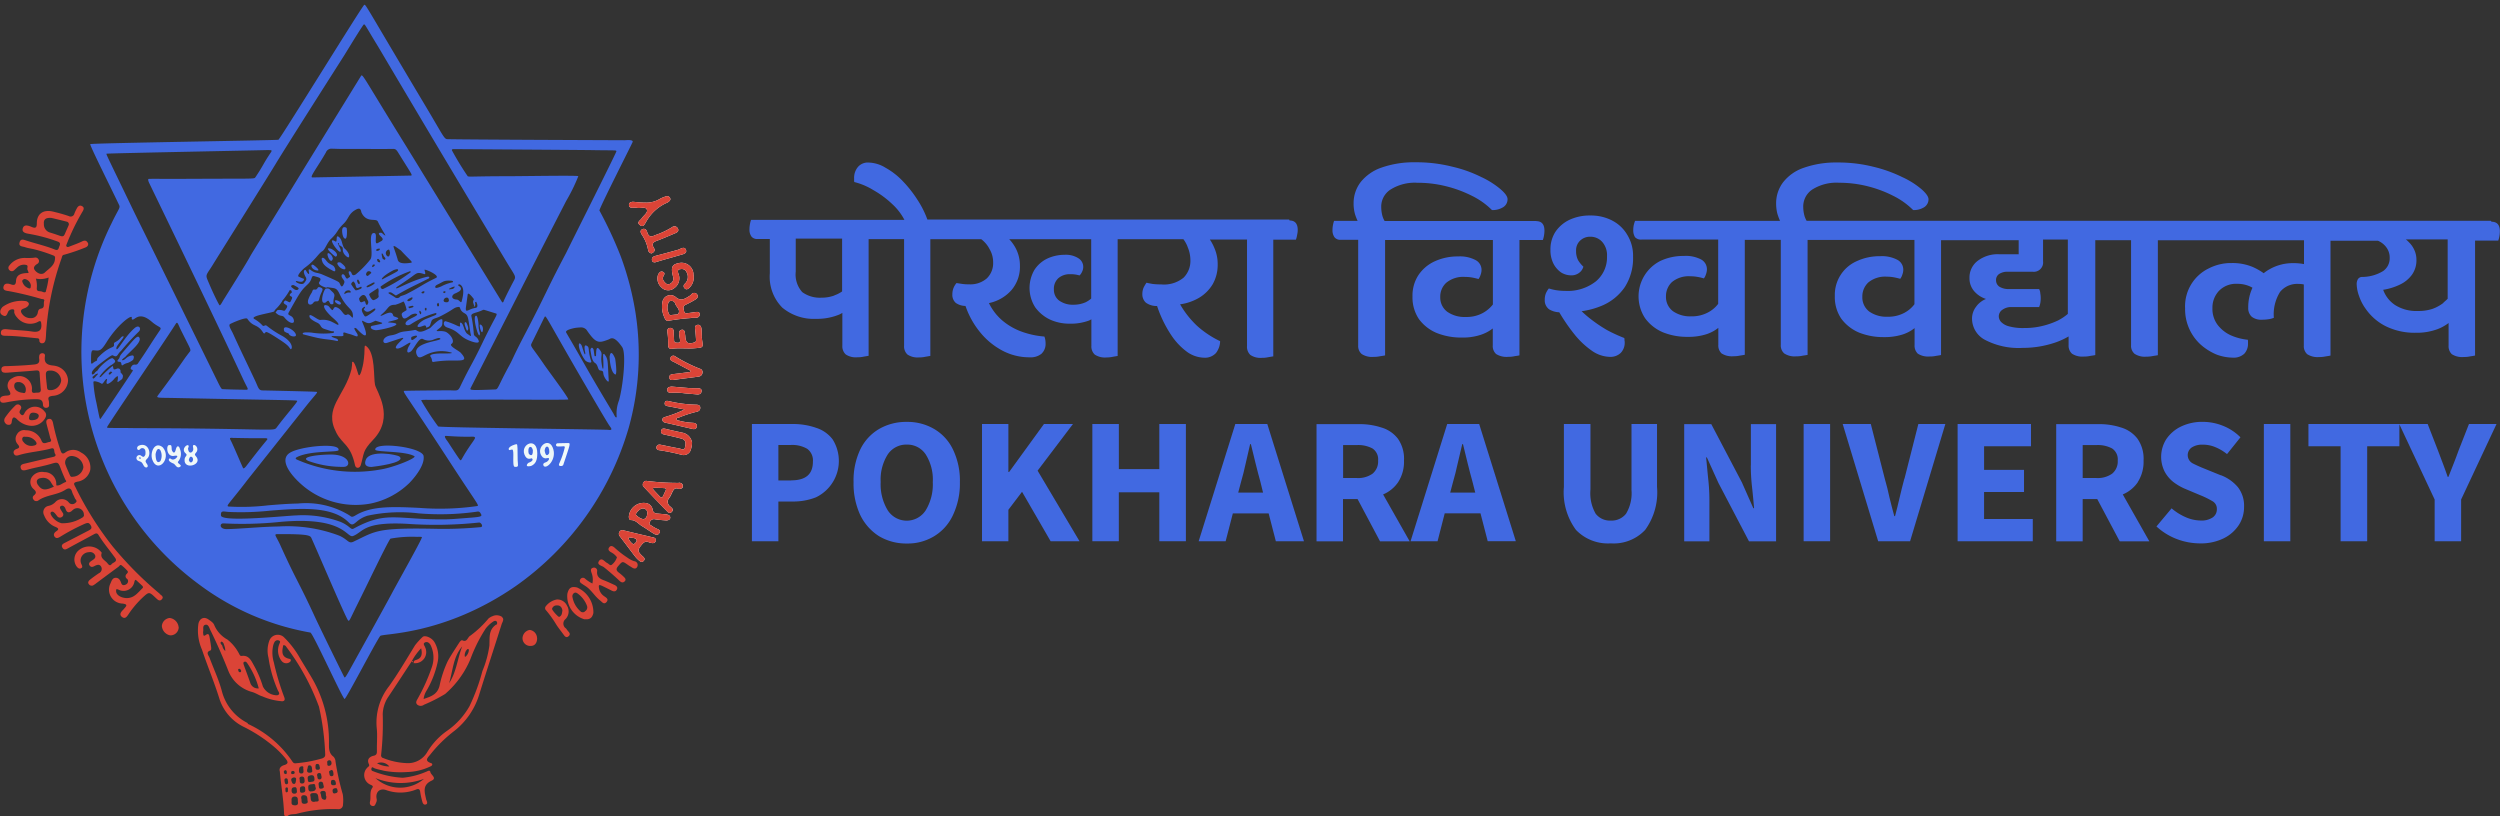 <svg xmlns="http://www.w3.org/2000/svg" width="240.099" height="78.416" viewBox="0 0 240.099 78.416">
  <rect x="0" y="0" width="240.099" height="78.416" fill="#333333" stroke="none"/>
  <g id="main_logo" data-name="main logo" transform="translate(-903 604.321)">
    <g id="texts" transform="translate(974.979 -588.729)">
      <path id="Path_178" data-name="Path 178" d="M94.38,40.212a5.062,5.062,0,0,0-2.654-.692,5.161,5.161,0,0,0-2.675.692,4.6,4.6,0,0,0-1.79,1.963A6.917,6.917,0,0,0,86.62,45.3a7.191,7.191,0,0,0,.641,3.163,4.968,4.968,0,0,0,1.79,2.024,5.077,5.077,0,0,0,2.675.712,4.866,4.866,0,0,0,2.654-.712,4.637,4.637,0,0,0,1.79-2.024,7.079,7.079,0,0,0,.661-3.163,6.839,6.839,0,0,0-.661-3.122A4.544,4.544,0,0,0,94.38,40.212ZM93.556,48a2.168,2.168,0,0,1-3.661,0,4.784,4.784,0,0,1-.671-2.7,4.519,4.519,0,0,1,.671-2.644,2.137,2.137,0,0,1,1.831-.956,2.113,2.113,0,0,1,1.831.956,4.519,4.519,0,0,1,.671,2.644A4.784,4.784,0,0,1,93.556,48Z" transform="translate(-76.623 -14.593)" fill="#4169e1"/>
      <path id="Path_179" data-name="Path 179" d="M122.729,39.72,119.21,50.978H121.8l.692-2.675h3.437l.692,2.675h2.7L125.8,39.72h-3.061Zm.275,6.6.275-1.037c.163-.559.315-1.159.447-1.78.153-.631.295-1.251.427-1.851h.071c.153.59.295,1.2.447,1.831s.315,1.231.468,1.79l.254,1.037h-2.4Z" transform="translate(-76.069 -14.59)" fill="#4169e1"/>
      <path id="Path_180" data-name="Path 180" d="M138.191,45.283a3.594,3.594,0,0,0,.549-2.054,3.343,3.343,0,0,0-.59-2.105,3.088,3.088,0,0,0-1.576-1.068,6.74,6.74,0,0,0-2.176-.325H130.34V50.988h2.542V46.93h1.4l2.156,4.058h2.848l-2.553-4.505a3.287,3.287,0,0,0,1.454-1.19Zm-2.471-.793a2.4,2.4,0,0,1-1.515.417h-1.312V41.744H134.2a2.892,2.892,0,0,1,1.515.325,1.252,1.252,0,0,1,.539,1.159A1.517,1.517,0,0,1,135.72,44.49Z" transform="translate(-75.88 -14.59)" fill="#4169e1"/>
      <path id="Path_181" data-name="Path 181" d="M107.5,39.72h-2.8l-3.346,4.607h-.071V39.72H98.75V50.978h2.532v-3.02l1.312-1.729,2.746,4.749h2.776L104.089,44.2l3.4-4.485Z" transform="translate(-76.417 -14.59)" fill="#4169e1"/>
      <path id="Path_182" data-name="Path 182" d="M115.6,44.052h-3.885V39.72H109.17V50.978h2.542v-4.7H115.6v4.7h2.553V39.72H115.6v4.332Z" transform="translate(-76.24 -14.59)" fill="#4169e1"/>
      <path id="Path_183" data-name="Path 183" d="M83.132,40.066a6.772,6.772,0,0,0-2.248-.346H77.02V50.978h2.542V47.164h1.4a5.942,5.942,0,0,0,2.2-.4,3.878,3.878,0,0,0,1.607-5.573,3.206,3.206,0,0,0-1.627-1.119h0ZM80.8,45.141H79.562V41.734h1.18a2.86,2.86,0,0,1,1.587.366,1.383,1.383,0,0,1,.549,1.241c0,1.2-.692,1.79-2.075,1.79h0Z" transform="translate(-76.786 -14.59)" fill="#4169e1"/>
      <path id="Path_184" data-name="Path 184" d="M185.949,44.968c-.163.61-.315,1.21-.447,1.79s-.285,1.19-.447,1.81h-.071c-.173-.62-.325-1.231-.468-1.81-.122-.59-.275-1.19-.447-1.79l-1.342-5.248h-2.7l3.407,11.258H186.5l3.387-11.258h-2.593l-1.332,5.248h0Z" transform="translate(-75.035 -14.59)" fill="#4169e1"/>
      <path id="Path_185" data-name="Path 185" d="M215.833,44.646l-1.454-.59c-.488-.193-.895-.376-1.231-.549a.894.894,0,0,1-.112-1.525,1.811,1.811,0,0,1,1.058-.275,3.055,3.055,0,0,1,1.231.244,4.555,4.555,0,0,1,1.109.661L217.725,41a4.921,4.921,0,0,0-1.688-1.109,5.221,5.221,0,0,0-1.932-.376,4.723,4.723,0,0,0-2.085.447,3.583,3.583,0,0,0-1.414,1.21,3.163,3.163,0,0,0-.173,3.1,3.162,3.162,0,0,0,.844,1.017,5.173,5.173,0,0,0,1.088.641l1.475.62a8.43,8.43,0,0,1,1.17.57.826.826,0,0,1,.447.783.93.93,0,0,1-.4.793,1.92,1.92,0,0,1-1.17.295,3.647,3.647,0,0,1-1.434-.325,5.353,5.353,0,0,1-1.342-.844l-1.454,1.739a6.1,6.1,0,0,0,1.953,1.21,6.323,6.323,0,0,0,2.207.417,4.982,4.982,0,0,0,2.3-.488,3.664,3.664,0,0,0,1.454-1.281,3.168,3.168,0,0,0,.5-1.729,2.907,2.907,0,0,0-.6-1.912,4.012,4.012,0,0,0-1.627-1.139h0Z" transform="translate(-74.531 -14.593)" fill="#4169e1"/>
      <path id="Path_186" data-name="Path 186" d="M208.031,45.283a3.594,3.594,0,0,0,.549-2.054,3.343,3.343,0,0,0-.59-2.105,3.1,3.1,0,0,0-1.566-1.068,6.74,6.74,0,0,0-2.176-.325H200.19V50.988h2.542V46.93h1.4l2.156,4.058h2.848l-2.553-4.505a3.287,3.287,0,0,0,1.454-1.19Zm-2.471-.793a2.4,2.4,0,0,1-1.515.417h-1.312V41.744h1.312a2.892,2.892,0,0,1,1.515.325,1.252,1.252,0,0,1,.539,1.159A1.517,1.517,0,0,1,205.56,44.49Z" transform="translate(-74.692 -14.59)" fill="#4169e1"/>
      <path id="Path_187" data-name="Path 187" d="M222.342,39.72H219.8V50.978h2.542Z" transform="translate(-74.359 -14.59)" fill="#4169e1"/>
      <path id="Path_188" data-name="Path 188" d="M239.428,39.72l-1.017,2.593c-.153.427-.305.844-.468,1.241s-.325.8-.488,1.241h-.071c-.153-.437-.295-.854-.447-1.241-.153-.407-.305-.814-.468-1.241l-1.007-2.593H224.01v2.136H227.1v9.122h2.553V41.856h3.092V39.751l3.387,7.221v4.007h2.542V46.971l3.4-7.251h-2.654Z" transform="translate(-74.288 -14.59)" fill="#4169e1"/>
      <path id="Path_189" data-name="Path 189" d="M160.188,46.025a3.8,3.8,0,0,1-.519,2.309,1.763,1.763,0,0,1-1.464.661,1.73,1.73,0,0,1-1.454-.661,3.938,3.938,0,0,1-.5-2.309V39.72H153.7v6.041a6.087,6.087,0,0,0,1.159,4.129,4.257,4.257,0,0,0,3.346,1.292,4.135,4.135,0,0,0,3.3-1.292,6.145,6.145,0,0,0,1.139-4.129V39.72h-2.451v6.305Z" transform="translate(-75.483 -14.59)" fill="#4169e1"/>
      <path id="Path_190" data-name="Path 190" d="M171.457,43.7a19.082,19.082,0,0,0,.122,2.105c.081.732.142,1.4.193,2H171.7l-1.1-2.481-2.939-5.593h-2.6V50.988h2.42V47a18.274,18.274,0,0,0-.122-2.075c-.071-.712-.132-1.383-.193-2h.071l1.109,2.451,2.939,5.614h2.6V39.73h-2.42v3.976h0Z" transform="translate(-75.29 -14.59)" fill="#4169e1"/>
      <path id="Path_191" data-name="Path 191" d="M193.423,46.249h3.834V44.124h-3.834V41.856h4.505V39.72H190.88V50.978H198.1V48.842h-4.678V46.249Z" transform="translate(-74.851 -14.59)" fill="#4169e1"/>
      <path id="Path_192" data-name="Path 192" d="M142.739,39.72,139.22,50.978h2.593L142.5,48.3h3.437l.692,2.675h2.7L145.81,39.72h-3.061Zm.285,6.6.275-1.037c.163-.559.315-1.159.447-1.78.153-.631.295-1.251.437-1.851h.071c.153.59.295,1.2.447,1.831s.315,1.231.468,1.79l.264,1.037h-2.4Z" transform="translate(-75.729 -14.59)" fill="#4169e1"/>
      <path id="Path_193" data-name="Path 193" d="M178.882,39.72H176.34V50.978h2.542Z" transform="translate(-75.098 -14.59)" fill="#4169e1"/>
      <path id="Path_194" data-name="Path 194" d="M128.616,20.5H93.876a9,9,0,0,0-.925-1.851A11.575,11.575,0,0,0,91.5,16.8a6.936,6.936,0,0,0-1.658-1.281,3.234,3.234,0,0,0-1.587-.488,1.242,1.242,0,0,0-1.068.447,1.6,1.6,0,0,0-.346,1.058v.193a.449.449,0,0,0,.02.173,6.422,6.422,0,0,1,1.81.763A9.249,9.249,0,0,1,90.5,19.017a5.468,5.468,0,0,1,1.17,1.515H76.943a2.588,2.588,0,0,0-.112.447,2.513,2.513,0,0,0-.041.447,1.12,1.12,0,0,0,.193.712.7.7,0,0,0,.59.234h1.17v3.305a4.213,4.213,0,0,0,1.2,3.285,4.712,4.712,0,0,0,3.224,1.078,5.627,5.627,0,0,0,2.258-.417c.1-.051.193-.1.285-.153v3.143a1.059,1.059,0,0,0,.325.844,1.734,1.734,0,0,0,1.109.275,2.689,2.689,0,0,0,.61-.061c.193-.031.346-.061.478-.081V22.383h3.407V32.624a1.059,1.059,0,0,0,.325.844,1.734,1.734,0,0,0,1.109.275,2.689,2.689,0,0,0,.61-.061c.193-.031.346-.061.478-.081V22.393h4.892a2.779,2.779,0,0,1,.793.946,2.474,2.474,0,0,1,.346,1.281,2.03,2.03,0,0,1-.61,1.536,2.414,2.414,0,0,1-1.7.57,4.761,4.761,0,0,1-.671-.041c-.2-.031-.386-.061-.539-.081a1.77,1.77,0,0,0-.285.468,1.671,1.671,0,0,0-.112.61,1.028,1.028,0,0,0,.325.824,1.672,1.672,0,0,0,.936.295,8.112,8.112,0,0,0,1.393,2.512,6.952,6.952,0,0,0,2.136,1.77,5.521,5.521,0,0,0,2.634.651,1.663,1.663,0,0,0,1.129-.336,1.288,1.288,0,0,0,.4-1.007,1.9,1.9,0,0,0-.112-.651,8.313,8.313,0,0,1-2.176-.468,6.117,6.117,0,0,1-1.871-1.078,5.158,5.158,0,0,1-1.281-1.668,3.937,3.937,0,0,0,2.176-1.261,3.442,3.442,0,0,0,.8-2.319,3.54,3.54,0,0,0-.417-1.709,3.74,3.74,0,0,0-.61-.844h7.872v5.7a2.477,2.477,0,0,1-.539.356,2.83,2.83,0,0,1-1.149.234,2.244,2.244,0,0,1-1.393-.4,1.291,1.291,0,0,1-.5-1.078,1.352,1.352,0,0,1,.437-1.078,1.665,1.665,0,0,1,1.109-.376,2.977,2.977,0,0,1,.915.122,1.108,1.108,0,0,0,.244-.356,1.024,1.024,0,0,0,.112-.468.968.968,0,0,0-.458-.824,2.219,2.219,0,0,0-1.332-.336,3.932,3.932,0,0,0-1.648.356,3.016,3.016,0,0,0-1.241,1.078,3.443,3.443,0,0,0,.061,3.6,3.719,3.719,0,0,0,1.414,1.18,4.444,4.444,0,0,0,1.871.4,5.043,5.043,0,0,0,1.871-.295c.081-.031.163-.081.244-.122v2.542a1.059,1.059,0,0,0,.325.844,1.762,1.762,0,0,0,1.129.275,2.628,2.628,0,0,0,.59-.061c.183-.031.346-.061.478-.081V22.393h6.316a2.9,2.9,0,0,1,.427.8,3.187,3.187,0,0,1,.244,1.22,2.261,2.261,0,0,1-.651,1.668,2.956,2.956,0,0,1-2.156.651,6.852,6.852,0,0,1-.8-.041q-.366-.061-.61-.122a3.635,3.635,0,0,0-.285.488,1.6,1.6,0,0,0-.112.59,1.075,1.075,0,0,0,.346.844,1.755,1.755,0,0,0,1.068.315,11.666,11.666,0,0,0,1.353,2.787,6.289,6.289,0,0,0,1.566,1.648,2.918,2.918,0,0,0,1.587.529,1.428,1.428,0,0,0,1.149-.447,1.924,1.924,0,0,0,.4-1.139,9.256,9.256,0,0,1-2.217-1.475,8.949,8.949,0,0,1-1.627-2.065,4.891,4.891,0,0,0,1.831-.631,3.8,3.8,0,0,0,1.3-1.3,3.734,3.734,0,0,0,.478-1.892,3.793,3.793,0,0,0-.305-1.556,4.438,4.438,0,0,0-.447-.844h3.57V32.665a1.059,1.059,0,0,0,.325.844,1.734,1.734,0,0,0,1.109.275,2.689,2.689,0,0,0,.61-.061c.193-.031.346-.061.478-.081V22.434h2.176a2.588,2.588,0,0,0,.112-.447,2.187,2.187,0,0,0,.061-.468c0-.62-.264-.925-.783-.925h0Zm-43.66,7.292a3.493,3.493,0,0,1-1.241.214,2.866,2.866,0,0,1-1.851-.529,2.521,2.521,0,0,1-.631-1.963V22.332h4.454v5.075a2.966,2.966,0,0,1-.742.376Z" transform="translate(-76.79 -15.01)" fill="#4169e1"/>
      <path id="Path_195" data-name="Path 195" d="M151.427,20.644H136.854a2.042,2.042,0,0,1-.214-.5,3.357,3.357,0,0,1-.112-.834,1.946,1.946,0,0,1,.895-1.688,4.378,4.378,0,0,1,2.583-.651,11.24,11.24,0,0,1,2.756.336,11.7,11.7,0,0,1,2.471.915,7.151,7.151,0,0,1,1.932,1.373,1.937,1.937,0,0,0,1.068-.275.889.889,0,0,0,.427-.773c0-.254-.224-.57-.671-.956a8.24,8.24,0,0,0-1.851-1.17,12.517,12.517,0,0,0-2.807-1,13.958,13.958,0,0,0-3.488-.417,9.417,9.417,0,0,0-3.315.519,4.385,4.385,0,0,0-1.983,1.393,3.331,3.331,0,0,0-.671,2.044,3.771,3.771,0,0,0,.132,1.017,4.59,4.59,0,0,0,.254.651H132a2.446,2.446,0,0,0-.112.437,2.409,2.409,0,0,0-.041.437,1.14,1.14,0,0,0,.2.712.717.717,0,0,0,.6.234h1.668V32.584a1.01,1.01,0,0,0,.336.834,1.815,1.815,0,0,0,1.139.275,2.784,2.784,0,0,0,.62-.061c.193-.031.356-.051.488-.081V22.465h10.353v6.194a3.112,3.112,0,0,1-.976.824,3.236,3.236,0,0,1-1.627.376,2.886,2.886,0,0,1-1.78-.5,1.7,1.7,0,0,1-.671-1.414,1.782,1.782,0,0,1,.58-1.373,2.546,2.546,0,0,1,1.8-.559,3.887,3.887,0,0,1,.692.061,5.844,5.844,0,0,1,.6.142,1.219,1.219,0,0,0,.2-.4,1.37,1.37,0,0,0,.092-.478,1.061,1.061,0,0,0-.559-.936,3.209,3.209,0,0,0-1.688-.356,5.262,5.262,0,0,0-2.268.478,3.747,3.747,0,0,0-1.556,1.332,3.576,3.576,0,0,0-.559,2.024,3.719,3.719,0,0,0,.62,2.187,4.067,4.067,0,0,0,1.709,1.332,6.3,6.3,0,0,0,2.4.437,5.443,5.443,0,0,0,1.8-.254,3.811,3.811,0,0,0,1.18-.62v1.617a1.032,1.032,0,0,0,.315.834,1.864,1.864,0,0,0,1.159.275,2.784,2.784,0,0,0,.62-.061c.193-.031.346-.051.468-.081V22.465h2.248a2.446,2.446,0,0,0,.112-.437,2.791,2.791,0,0,0,.041-.458c0-.61-.264-.915-.8-.915Z" transform="translate(-75.854 -15.01)" fill="#4169e1"/>
      <path id="Path_196" data-name="Path 196" d="M158.378,20.518a4.434,4.434,0,0,0-2.105-.488,4.542,4.542,0,0,0-2.034.427,3.347,3.347,0,0,0-1.342,1.17,3.1,3.1,0,0,0-.458,1.7,2.847,2.847,0,0,0,.295,1.342,2.349,2.349,0,0,0,.732.834,1.858,1.858,0,0,0,.966.275,1.228,1.228,0,0,0,.753-.234,1.084,1.084,0,0,0,.417-.6,3.01,3.01,0,0,1-.508-.62,1.883,1.883,0,0,1-.193-.895,1.272,1.272,0,0,1,.376-.976,1.383,1.383,0,0,1,.986-.386,1.523,1.523,0,0,1,1.139.488,1.935,1.935,0,0,1,.468,1.4,3,3,0,0,1-1.068,2.4,4.383,4.383,0,0,1-2.939.915,5.892,5.892,0,0,1-.844-.061,4.836,4.836,0,0,1-.732-.173,1.887,1.887,0,0,0-.295.488,1.653,1.653,0,0,0-.1.6,1.069,1.069,0,0,0,.417.915,2.024,2.024,0,0,0,.976.285,17.744,17.744,0,0,0,1.464,2.126,7.992,7.992,0,0,0,1.678,1.576,3.132,3.132,0,0,0,1.719.58,1.413,1.413,0,0,0,1.048-.386,1.384,1.384,0,0,0,.376-.976.761.761,0,0,0-.02-.214.95.95,0,0,0-.02-.234,14.721,14.721,0,0,1-1.658-.763,14.052,14.052,0,0,1-1.658-1.129,10.162,10.162,0,0,1-.783-.681,7.679,7.679,0,0,0,1.942-.529,5.008,5.008,0,0,0,2.207-1.79,5.152,5.152,0,0,0,.793-2.919,3.816,3.816,0,0,0-.549-2.085,3.532,3.532,0,0,0-1.454-1.383Z" transform="translate(-75.513 -14.925)" fill="#4169e1"/>
      <path id="Path_197" data-name="Path 197" d="M242.606,20.623H176.9a2.043,2.043,0,0,1-.214-.5,3.3,3.3,0,0,1-.112-.834,1.955,1.955,0,0,1,.885-1.678,4.333,4.333,0,0,1,2.563-.641,11.076,11.076,0,0,1,2.736.336,11.517,11.517,0,0,1,2.451.915,7.255,7.255,0,0,1,1.922,1.373,1.879,1.879,0,0,0,1.058-.275.9.9,0,0,0,.417-.763c0-.244-.224-.57-.661-.956a7.935,7.935,0,0,0-1.831-1.159,13.145,13.145,0,0,0-2.776-1,13.77,13.77,0,0,0-3.458-.417,9.318,9.318,0,0,0-3.285.519,4.244,4.244,0,0,0-1.963,1.393,3.336,3.336,0,0,0-.661,2.034,3.825,3.825,0,0,0,.132,1.017,5.378,5.378,0,0,0,.244.641H160.423a3.341,3.341,0,0,0-.132.437,2.409,2.409,0,0,0-.041.437,1.231,1.231,0,0,0,.173.7.772.772,0,0,0,.62.224h7.363v6.173a2.9,2.9,0,0,1-.976.824,3.264,3.264,0,0,1-1.607.376,2.875,2.875,0,0,1-1.77-.5,1.705,1.705,0,0,1-.661-1.414,1.841,1.841,0,0,1,.57-1.373,2.519,2.519,0,0,1,1.79-.559,3.692,3.692,0,0,1,.681.061,4.788,4.788,0,0,1,.6.142,1.219,1.219,0,0,0,.2-.4,1.37,1.37,0,0,0,.092-.478,1.071,1.071,0,0,0-.549-.936A3.169,3.169,0,0,0,165.1,24a5.17,5.17,0,0,0-2.248.478A3.815,3.815,0,0,0,161.4,30a4.1,4.1,0,0,0,1.7,1.332,6.167,6.167,0,0,0,2.359.437,5.679,5.679,0,0,0,1.79-.244,3.659,3.659,0,0,0,1.17-.62v1.617a1.061,1.061,0,0,0,.305.834,1.829,1.829,0,0,0,1.149.275,2.848,2.848,0,0,0,.62-.061c.193-.031.346-.051.468-.081V22.454h3.458V32.533a1.01,1.01,0,0,0,.336.834,1.8,1.8,0,0,0,1.129.275,2.849,2.849,0,0,0,.62-.061c.193-.031.356-.051.488-.081V22.464h10.262v6.173a2.952,2.952,0,0,1-.966.824,3.264,3.264,0,0,1-1.607.376,2.875,2.875,0,0,1-1.77-.5,1.705,1.705,0,0,1-.661-1.414,1.841,1.841,0,0,1,.57-1.373,2.519,2.519,0,0,1,1.79-.559,3.692,3.692,0,0,1,.681.061c.214.041.417.092.6.142a1.219,1.219,0,0,0,.2-.4,1.37,1.37,0,0,0,.092-.478,1.071,1.071,0,0,0-.549-.936,3.169,3.169,0,0,0-1.678-.356,5.17,5.17,0,0,0-2.248.478,3.531,3.531,0,0,0-2.1,3.346,3.687,3.687,0,0,0,.62,2.176,4.1,4.1,0,0,0,1.7,1.332,6.234,6.234,0,0,0,2.38.437,5.723,5.723,0,0,0,1.79-.244,3.659,3.659,0,0,0,1.17-.62v1.617a1.061,1.061,0,0,0,.305.834,1.829,1.829,0,0,0,1.149.275,2.849,2.849,0,0,0,.62-.061c.193-.031.346-.051.468-.081V22.485h7.455v1.353h-1.851a3.164,3.164,0,0,0-2.1.641,2.012,2.012,0,0,0-.773,1.658,1.879,1.879,0,0,0,.508,1.312,2.5,2.5,0,0,0,1.078.681,2.165,2.165,0,0,0-.966.763,1.853,1.853,0,0,0-.376,1.119,2.316,2.316,0,0,0,1.261,2.054,6.971,6.971,0,0,0,3.6.763,9.694,9.694,0,0,0,3.092-.5,7.152,7.152,0,0,0,1.322-.6v.824a1.036,1.036,0,0,0,.325.834,1.8,1.8,0,0,0,1.129.275,2.849,2.849,0,0,0,.62-.061c.193-.031.356-.051.488-.081V22.485h3.437V32.563a1.01,1.01,0,0,0,.336.834,1.781,1.781,0,0,0,1.129.275,2.849,2.849,0,0,0,.62-.061c.193-.031.356-.051.488-.081V22.495h14.035v2.288a4.964,4.964,0,0,0-1-.092,4.514,4.514,0,0,0-2.3.58,3.734,3.734,0,0,0-.57.386,5.853,5.853,0,0,0-1.058-.6,5.043,5.043,0,0,0-2.034-.376,4.641,4.641,0,0,0-2.156.5,4.033,4.033,0,0,0-2.3,3.844,4.581,4.581,0,0,0,1.495,3.488,5.555,5.555,0,0,0,1.475.936,4.52,4.52,0,0,0,1.566.315,1.5,1.5,0,0,0,1.149-.376,1.391,1.391,0,0,0,.356-.956v-.183a.658.658,0,0,0-.02-.2,5.438,5.438,0,0,1-1.607-.417,3.365,3.365,0,0,1-1.281-1,2.54,2.54,0,0,1-.508-1.617,2.351,2.351,0,0,1,.641-1.678,2.284,2.284,0,0,1,1.739-.661,2.962,2.962,0,0,1,1.058.183,2.536,2.536,0,0,1,.407.193,4.43,4.43,0,0,0-.407,1.922,1.1,1.1,0,0,0,.325.854,1.443,1.443,0,0,0,.966.295,4.331,4.331,0,0,0,.62-.041,2.17,2.17,0,0,0,.549-.142,4.053,4.053,0,0,1,.6-2.492,2.133,2.133,0,0,1,1.77-.763,2.529,2.529,0,0,1,.508.051V32.6a1.036,1.036,0,0,0,.325.834,1.829,1.829,0,0,0,1.149.275,2.849,2.849,0,0,0,.62-.061c.193-.031.346-.051.468-.081V22.535h4.546a1.907,1.907,0,0,1,.834.661,1.635,1.635,0,0,1,.305,1,1.486,1.486,0,0,1-.641,1.261,3.928,3.928,0,0,1-2,.559.468.468,0,0,0-.417.224.9.9,0,0,0-.112.458,3.551,3.551,0,0,0,.224,1.139,4.5,4.5,0,0,0,.641,1.241,5.152,5.152,0,0,0,1.942,1.678,6.268,6.268,0,0,0,2.868.62,5.717,5.717,0,0,0,2.115-.356,4.271,4.271,0,0,0,1.037-.58v2.156a1.061,1.061,0,0,0,.305.834,1.829,1.829,0,0,0,1.149.275,2.849,2.849,0,0,0,.62-.061c.193-.031.346-.051.468-.081V22.525h2.227a2.446,2.446,0,0,0,.112-.437,2.79,2.79,0,0,0,.041-.458q0-.915-.793-.915h0Zm-41.494,9.539a7.673,7.673,0,0,1-1.566.559,7.135,7.135,0,0,1-1.739.2,5.082,5.082,0,0,1-1.475-.163,1.626,1.626,0,0,1-.753-.417.819.819,0,0,1-.224-.539.763.763,0,0,1,.325-.62,1.432,1.432,0,0,1,.905-.275h2.644a2.108,2.108,0,0,0,.112-.376,2.6,2.6,0,0,0,.041-.478,2.463,2.463,0,0,0-.041-.458,1,1,0,0,0-.112-.417h-2.888a1.663,1.663,0,0,1-.925-.224.737.737,0,0,1-.325-.62.688.688,0,0,1,.325-.62,1.466,1.466,0,0,1,.773-.2h2.4a.9.9,0,0,0,1.017-1.017V22.424h2.38v7.139a4.633,4.633,0,0,1-.885.6Zm36.948-1.658a3.894,3.894,0,0,1-1.058.58,4.313,4.313,0,0,1-1.414.2,3.778,3.778,0,0,1-2.187-.58,2.929,2.929,0,0,1-1.129-1.454,5.725,5.725,0,0,0,1.607-.5,3.011,3.011,0,0,0,1.149-.936,2.373,2.373,0,0,0,.437-1.454,2.233,2.233,0,0,0-.193-.915,2.38,2.38,0,0,0-.488-.722,3.179,3.179,0,0,0-.336-.315h4.017v5.705c-.122.122-.264.244-.417.376Z" transform="translate(-75.371 -15.01)" fill="#4169e1"/>
    </g>
    <g id="symbol" transform="translate(903 -604.321)">
      <g id="hands" transform="translate(18.988 59.091)">
        <path id="left_hand" data-name="left hand" d="M34.592,74.892a25.894,25.894,0,0,1-.671-3.051.71.71,0,0,0-.193-.478c-.488-.366-.437-.875-.437-1.373A12.058,12.058,0,0,0,31.47,63.5c-.315-.529-.641-1.058-.956-1.587a8.852,8.852,0,0,0-1.495-1.973.862.862,0,0,0-1.464.305,2.743,2.743,0,0,0-.071,1.617,12.093,12.093,0,0,0,.905,3.143c.071.132.264.376-.071.458a1.526,1.526,0,0,1-1.373-.844,10.2,10.2,0,0,0-.925-2.136c-.224-.417-.478-.895-1.109-.8-.122.02-.183-.071-.234-.173a4.159,4.159,0,0,0-1.139-1.4,2.847,2.847,0,0,1-1.261-1.383c-.071-.224-.346-.4-.559-.549-.437-.305-.854-.1-.966.417a4.547,4.547,0,0,0,.346,2.492c.519,1.556,1.159,3.071,1.648,4.638a4.565,4.565,0,0,0,2.42,2.8,14.321,14.321,0,0,1,2.909,1.932,8.479,8.479,0,0,1,1.068,1.109c.2.264.295.468-.153.6-.315.092-.519.315-.417.61.122,1.414.366,2.736.407,4.078,0,.193.183.336.315.214.275-.244.6-.153.895-.224A13.288,13.288,0,0,1,34.2,76.4a.425.425,0,0,0,.437-.447,3.507,3.507,0,0,0-.031-1.037h0ZM25.134,62.261c.122-.081.244.01.305.112A7.636,7.636,0,0,1,26.548,64.8a.761.761,0,0,1-.824-.559c-.193-.559-.407-1.119-.61-1.688C25.084,62.454,25.033,62.322,25.134,62.261Zm-.437.661c.092.01.122.1.163.183,0,.081-.031.142-.112.142-.132,0-.153-.122-.173-.214S24.626,62.912,24.7,62.922Zm-1.81-2.553s.081-.071.1-.061c.163.071.193.193.234.336a1.5,1.5,0,0,1,.112.57.919.919,0,0,1-.285-.508c-.071-.122-.193-.173-.163-.336Zm2.634,7.78A4.759,4.759,0,0,1,22.989,65c-.295-1.068-.773-2.085-1.159-3.122-.081-.234-.437-.559.1-.732.041-.01.061-.163.051-.244-.041-.346-.1-.7-.163-1.048-.031-.193-.1-.376-.346-.193-.264.193-.244,0-.264-.163a.385.385,0,0,1,0-.153c.051-.224-.092-.57.2-.651s.376.264.478.478c.631,1.281,1.2,2.583,1.729,3.915a3.4,3.4,0,0,0,2.319,2.065c.336.1.651.325.946.407a5.744,5.744,0,0,0,1.922.478c.366-.031.214-.336.142-.529A24.521,24.521,0,0,1,28,62.312a3.225,3.225,0,0,1-.071-1.617,1.428,1.428,0,0,1,.132-.346.359.359,0,0,1,.173-.153.31.31,0,0,1,.234,0c.224.071.092.234.051.356a1.625,1.625,0,0,0,.234,1.627.56.56,0,0,0,.8.071c.122-.122.092-.264-.051-.285-.814-.163-.732-.722-.6-1.312a.253.253,0,0,1,.173.031.309.309,0,0,1,.122.132,22.3,22.3,0,0,1,3.132,5.736,24.642,24.642,0,0,1,.6,4.556c.02.234-.081.336-.295.417a12.722,12.722,0,0,1-2.542.468c-.173.02-.254-.071-.336-.2a10.324,10.324,0,0,0-4.292-3.6h0Zm6.824,4.78c.244-.01.183.214.234.336.02.153-.031.275-.183.275-.244.01-.193-.214-.234-.346a.144.144,0,0,1-.01-.092.164.164,0,0,1,.031-.092.193.193,0,0,1,.163-.081h.01ZM32,72.309c0-.122,0-.264.183-.254.224.01.183.224.234.346.02.183-.081.224-.224.214-.214,0-.193-.173-.2-.305H32Zm-.417.834c.285-.031.305.173.315.366.02.295-.234.234-.4.285-.254.031-.224-.142-.244-.295-.051-.254.1-.325.315-.356Zm-.376-.59c.071-.132,0-.407.264-.356.224.051.173.315.214.488.041.193-.142.214-.285.214-.244-.02-.224-.183-.193-.356h0Zm-1.251,2.359c-.2,0-.254-.142-.254-.315s.041-.315.346-.305c.163.01.142.214.163.376s-.092.254-.254.244ZM29.1,72.644c.132.031.142.132.142.244,0,.071-.02.142-.1.142-.132,0-.173-.092-.183-.2v-.061a.326.326,0,0,1,.031-.051.1.1,0,0,1,.051-.041c.02,0,.041-.02.061-.02h0Zm-.071,1.119c0-.122-.071-.305.142-.325.132-.01.163.1.173.214s.081.285-.1.356c-.173,0-.2-.122-.2-.244h0Zm.224,1.017c-.142.02-.142-.122-.142-.224s-.031-.224.1-.244c.163-.02.132.122.142.214-.02.092.031.234-.112.244h0Zm.549-2.054c.092,0,.183.031.193.132.02.132-.081.163-.193.173h-.061A.086.086,0,0,1,29.691,73c-.02-.02-.031-.031-.031-.051s-.01-.041,0-.061a.138.138,0,0,1,.163-.153Zm.092.631c.346-.031.224.244.214.386-.02.163-.112.336-.336.163-.061-.2-.254-.437.112-.549h0Zm.071,2.665c-.346-.01-.254-.264-.264-.458-.031-.244.092-.386.325-.376.346.02.254.315.285.529.041.285-.132.325-.356.315h0Zm.681-3.743c.295-.031.132.214.193.295,0,.193.061.386-.193.4-.224,0-.244-.163-.234-.325s.031-.336.234-.356Zm.051.986c.254.01.234.2.254.376.02.193-.071.305-.264.295-.275-.02-.173-.264-.214-.407-.051-.173.051-.254.224-.264Zm-.193,1.22c-.02-.214.1-.275.285-.285.244,0,.214.193.224.336.031.2-.1.285-.346.285-.183,0-.153-.193-.173-.336h0Zm.437,1.4c-.407,0-.224-.346-.315-.519-.031-.275.142-.325.315-.305.346.041.254.366.305.57s-.163.244-.315.254h0Zm.366-1.576c-.041-.325.264-.285.437-.315.336-.071.173.275.295.366-.031.336-.295.315-.478.336-.264.02-.244-.234-.264-.386h0Zm.62,1.383c-.478.051-.356-.336-.417-.539-.092-.346.264-.295.417-.295.376-.01.315.366.366.58.071.325-.264.183-.386.254h0Zm.386-1.576c-.051-.183-.01-.305.163-.356.285-.01.244.214.295.366.081.214-.041.285-.224.305-.264.031-.2-.183-.244-.315h0Zm.519,1.373c-.336-.041-.254-.376-.346-.58-.092-.183.092-.264.234-.264.407,0,.2.376.315.519.01.193-.02.356-.2.336h0Zm.295-3.549c-.041-.153.071-.214.183-.244.183.02.214.132.224.254a.24.24,0,0,1-.234.285c-.224.02-.153-.183-.173-.295Zm.183.946c-.051-.153.092-.193.234-.254.142.031.153.173.173.305s.02.295-.173.295c-.224,0-.193-.214-.234-.346h0Zm.173.966c0-.132,0-.254.173-.264.214-.02.264.122.295.295s-.051.224-.193.214c-.2.031-.275-.071-.285-.244h0Zm.356,1.037c-.163.02-.193-.122-.2-.244-.02-.214.153-.254.305-.264s.142.163.183.264c0,.193-.163.224-.285.234h0Z" transform="translate(-20.685 -57.778)" fill="#db4437"/>
        <path id="right_hand" data-name="right hand" d="M40.139,62.356a.036.036,0,0,0,.02.031.146.146,0,0,1,.031.02l-.051-.041Zm-.173-.163c.051.051.112.1.173.163C40.109,62.285,40.139,62.143,39.966,62.194Zm.173.163a.036.036,0,0,0,.02.031.146.146,0,0,1,.031.02l-.051-.041Zm0,0a.036.036,0,0,0,.02.031.146.146,0,0,1,.031.02l-.051-.041Zm-.173-.163c.051.051.112.1.173.163C40.109,62.285,40.139,62.143,39.966,62.194Zm0,0c.051.051.112.1.173.163C40.109,62.285,40.139,62.143,39.966,62.194Zm.173.163a.036.036,0,0,0,.02.031.146.146,0,0,1,.031.02l-.051-.041Zm0,0a.036.036,0,0,0,.02.031.146.146,0,0,1,.031.02l-.051-.041Zm-.173-.163c.051.051.112.1.173.163C40.109,62.285,40.139,62.143,39.966,62.194Zm0,0c.051.051.112.1.173.163C40.109,62.285,40.139,62.143,39.966,62.194Zm.173.163a.036.036,0,0,0,.02.031.146.146,0,0,1,.031.02l-.051-.041Zm0,0a.036.036,0,0,0,.02.031.146.146,0,0,1,.031.02l-.051-.041Zm-.173-.163c.051.051.112.1.173.163C40.109,62.285,40.139,62.143,39.966,62.194Zm0,0c.051.051.112.1.173.163C40.109,62.285,40.139,62.143,39.966,62.194Zm.173.163a.036.036,0,0,0,.02.031.146.146,0,0,1,.031.02l-.051-.041Zm0,0a.036.036,0,0,0,.02.031.146.146,0,0,1,.031.02l-.051-.041Zm-.173-.163c.051.051.112.1.173.163C40.109,62.285,40.139,62.143,39.966,62.194Zm0,0c.051.051.112.1.173.163C40.109,62.285,40.139,62.143,39.966,62.194Zm.173.163a.036.036,0,0,0,.02.031.146.146,0,0,1,.031.02l-.051-.041Zm0,0a.036.036,0,0,0,.02.031.146.146,0,0,1,.031.02l-.051-.041Zm-.173-.163c.051.051.112.1.173.163C40.109,62.285,40.139,62.143,39.966,62.194Zm0,0c.051.051.112.1.173.163C40.109,62.285,40.139,62.143,39.966,62.194Zm.173.163a.036.036,0,0,0,.02.031.146.146,0,0,1,.031.02l-.051-.041Zm0,0a.036.036,0,0,0,.02.031.146.146,0,0,1,.031.02l-.051-.041Zm-.173-.163c.051.051.112.1.173.163C40.109,62.285,40.139,62.143,39.966,62.194Zm0,0c.051.051.112.1.173.163C40.109,62.285,40.139,62.143,39.966,62.194Zm.173.163a.036.036,0,0,0,.02.031.146.146,0,0,1,.031.02l-.051-.041Zm0,0a.036.036,0,0,0,.02.031.146.146,0,0,1,.031.02l-.051-.041Zm-.173-.163c.051.051.112.1.173.163C40.109,62.285,40.139,62.143,39.966,62.194Zm0,0c.051.051.112.1.173.163C40.109,62.285,40.139,62.143,39.966,62.194Zm.173.163a.036.036,0,0,0,.02.031.146.146,0,0,1,.031.02l-.051-.041Zm0,0a.036.036,0,0,0,.02.031.146.146,0,0,1,.031.02l-.051-.041Zm-.173-.163c.051.051.112.1.173.163C40.109,62.285,40.139,62.143,39.966,62.194Zm0,0c.051.051.112.1.173.163C40.109,62.285,40.139,62.143,39.966,62.194Zm.173.163a.036.036,0,0,0,.02.031.146.146,0,0,1,.031.02l-.051-.041Zm0,0a.036.036,0,0,0,.02.031.146.146,0,0,1,.031.02l-.051-.041Zm-.173-.163c.051.051.112.1.173.163C40.109,62.285,40.139,62.143,39.966,62.194Zm0,0c.051.051.112.1.173.163C40.109,62.285,40.139,62.143,39.966,62.194Zm.173.163a.036.036,0,0,0,.02.031.146.146,0,0,1,.031.02l-.051-.041Zm0,0a.036.036,0,0,0,.02.031.146.146,0,0,1,.031.02l-.051-.041Zm-.173-.163c.051.051.112.1.173.163C40.109,62.285,40.139,62.143,39.966,62.194Zm0,0c.051.051.112.1.173.163C40.109,62.285,40.139,62.143,39.966,62.194Zm.173.163a.036.036,0,0,0,.02.031.146.146,0,0,1,.031.02l-.051-.041Zm0,0a.036.036,0,0,0,.02.031.146.146,0,0,1,.031.02l-.051-.041Zm-.173-.163c.051.051.112.1.173.163C40.109,62.285,40.139,62.143,39.966,62.194Zm0,0c.051.051.112.1.173.163C40.109,62.285,40.139,62.143,39.966,62.194Zm.173.163a.036.036,0,0,0,.02.031.146.146,0,0,1,.031.02l-.051-.041Zm0,0a.036.036,0,0,0,.02.031.146.146,0,0,1,.031.02l-.051-.041Zm-.173-.163c.051.051.112.1.173.163C40.109,62.285,40.139,62.143,39.966,62.194Zm0,0c.051.051.112.1.173.163C40.109,62.285,40.139,62.143,39.966,62.194Zm.173.163a.036.036,0,0,0,.02.031.146.146,0,0,1,.031.02l-.051-.041Zm0,0a.036.036,0,0,0,.02.031.146.146,0,0,1,.031.02l-.051-.041Zm-.173-.163c.051.051.112.1.173.163C40.109,62.285,40.139,62.143,39.966,62.194Zm0,0c.051.051.112.1.173.163C40.109,62.285,40.139,62.143,39.966,62.194Zm.173.163a.036.036,0,0,0,.02.031.146.146,0,0,1,.031.02l-.051-.041Zm0,0a.036.036,0,0,0,.02.031.146.146,0,0,1,.031.02l-.051-.041Zm-.173-.163c.051.051.112.1.173.163C40.109,62.285,40.139,62.143,39.966,62.194Zm0,0c.051.051.112.1.173.163C40.109,62.285,40.139,62.143,39.966,62.194Zm.173.163a.036.036,0,0,0,.02.031.146.146,0,0,1,.031.02l-.051-.041Zm0,0a.036.036,0,0,0,.02.031.146.146,0,0,1,.031.02l-.051-.041Zm-.173-.163c.051.051.112.1.173.163C40.109,62.285,40.139,62.143,39.966,62.194Zm0,0c.051.051.112.1.173.163C40.109,62.285,40.139,62.143,39.966,62.194Zm.173.163a.036.036,0,0,0,.02.031.146.146,0,0,1,.031.02l-.051-.041Zm0,0a.036.036,0,0,0,.02.031.146.146,0,0,1,.031.02l-.051-.041Zm-.173-.163c.051.051.112.1.173.163C40.109,62.285,40.139,62.143,39.966,62.194Zm0,0c.051.051.112.1.173.163C40.109,62.285,40.139,62.143,39.966,62.194Zm.173.163a.036.036,0,0,0,.02.031.146.146,0,0,1,.031.02l-.051-.041Zm0,0a.036.036,0,0,0,.02.031.146.146,0,0,1,.031.02l-.051-.041Zm-.173-.163c.051.051.112.1.173.163C40.109,62.285,40.139,62.143,39.966,62.194Zm0,0c.051.051.112.1.173.163C40.109,62.285,40.139,62.143,39.966,62.194Zm.173.163a.036.036,0,0,0,.02.031.146.146,0,0,1,.031.02l-.051-.041Zm0,0a.036.036,0,0,0,.02.031.146.146,0,0,1,.031.02l-.051-.041Zm-.173-.163c.051.051.112.1.173.163C40.109,62.285,40.139,62.143,39.966,62.194Zm0,0c.051.051.112.1.173.163C40.109,62.285,40.139,62.143,39.966,62.194Zm.173.163a.036.036,0,0,0,.02.031.146.146,0,0,1,.031.02l-.051-.041Zm0,0a.036.036,0,0,0,.02.031.146.146,0,0,1,.031.02l-.051-.041Zm-.173-.163c.051.051.112.1.173.163C40.109,62.285,40.139,62.143,39.966,62.194Zm0,0c.051.051.112.1.173.163C40.109,62.285,40.139,62.143,39.966,62.194Zm.173.163a.036.036,0,0,0,.02.031.146.146,0,0,1,.031.02l-.051-.041Zm0,0a.036.036,0,0,0,.02.031.146.146,0,0,1,.031.02l-.051-.041Zm-.173-.163c.051.051.112.1.173.163C40.109,62.285,40.139,62.143,39.966,62.194Zm0,0c.051.051.112.1.173.163C40.109,62.285,40.139,62.143,39.966,62.194Zm.173.163a.036.036,0,0,0,.02.031.146.146,0,0,1,.031.02l-.051-.041Zm0,0a.036.036,0,0,0,.02.031.146.146,0,0,1,.031.02l-.051-.041Zm-.173-.163c.051.051.112.1.173.163C40.109,62.285,40.139,62.143,39.966,62.194Zm0,0c.051.051.112.1.173.163C40.109,62.285,40.139,62.143,39.966,62.194Zm.173.163a.036.036,0,0,0,.02.031.146.146,0,0,1,.031.02l-.051-.041Zm0,0a.036.036,0,0,0,.02.031.146.146,0,0,1,.031.02l-.051-.041Zm-.173-.163c.051.051.112.1.173.163C40.109,62.285,40.139,62.143,39.966,62.194Zm0,0c.051.051.112.1.173.163C40.109,62.285,40.139,62.143,39.966,62.194Zm.173.163a.036.036,0,0,0,.02.031.146.146,0,0,1,.031.02l-.051-.041Zm0,0a.036.036,0,0,0,.02.031.146.146,0,0,1,.031.02l-.051-.041Zm-.173-.163c.051.051.112.1.173.163C40.109,62.285,40.139,62.143,39.966,62.194Zm0,0c.051.051.112.1.173.163C40.109,62.285,40.139,62.143,39.966,62.194Zm.173.163a.036.036,0,0,0,.02.031.146.146,0,0,1,.031.02l-.051-.041Zm0,0a.036.036,0,0,0,.02.031.146.146,0,0,1,.031.02l-.051-.041Zm-.173-.163c.051.051.112.1.173.163C40.109,62.285,40.139,62.143,39.966,62.194Zm0,0c.051.051.112.1.173.163C40.109,62.285,40.139,62.143,39.966,62.194Zm.173.163a.036.036,0,0,0,.02.031.146.146,0,0,1,.031.02l-.051-.041Zm0,0a.036.036,0,0,0,.02.031.146.146,0,0,1,.031.02l-.051-.041Zm-.173-.163c.051.051.112.1.173.163C40.109,62.285,40.139,62.143,39.966,62.194Zm0,0c.051.051.112.1.173.163C40.109,62.285,40.139,62.143,39.966,62.194Zm.173.163a.036.036,0,0,0,.02.031.146.146,0,0,1,.031.02l-.051-.041Zm0,0a.036.036,0,0,0,.02.031.146.146,0,0,1,.031.02l-.051-.041Zm-.173-.163c.051.051.112.1.173.163C40.109,62.285,40.139,62.143,39.966,62.194Zm0,0c.051.051.112.1.173.163C40.109,62.285,40.139,62.143,39.966,62.194Zm.173.163a.036.036,0,0,0,.02.031.146.146,0,0,1,.031.02l-.051-.041Zm0,0a.036.036,0,0,0,.02.031.146.146,0,0,1,.031.02l-.051-.041Zm-.173-.163c.051.051.112.1.173.163C40.109,62.285,40.139,62.143,39.966,62.194Zm0,0c.051.051.112.1.173.163C40.109,62.285,40.139,62.143,39.966,62.194Zm.173.163a.036.036,0,0,0,.02.031.146.146,0,0,1,.031.02l-.051-.041Zm0,0a.036.036,0,0,0,.02.031.146.146,0,0,1,.031.02l-.051-.041Zm-.173-.163c.051.051.112.1.173.163C40.109,62.285,40.139,62.143,39.966,62.194Zm0,0c.051.051.112.1.173.163C40.109,62.285,40.139,62.143,39.966,62.194Zm.173.163a.036.036,0,0,0,.02.031.146.146,0,0,1,.031.02l-.051-.041Zm0,0a.036.036,0,0,0,.02.031.146.146,0,0,1,.031.02l-.051-.041Zm-.173-.163c.051.051.112.1.173.163C40.109,62.285,40.139,62.143,39.966,62.194Zm0,0c.051.051.112.1.173.163C40.109,62.285,40.139,62.143,39.966,62.194Zm.173.163a.036.036,0,0,0,.02.031.146.146,0,0,1,.031.02l-.051-.041Zm0,0a.036.036,0,0,0,.02.031.146.146,0,0,1,.031.02l-.051-.041Zm-.173-.163c.051.051.112.1.173.163C40.109,62.285,40.139,62.143,39.966,62.194Zm0,0c.051.051.112.1.173.163C40.109,62.285,40.139,62.143,39.966,62.194Zm.173.163a.036.036,0,0,0,.02.031.146.146,0,0,1,.031.02l-.051-.041Zm0,0a.036.036,0,0,0,.02.031.146.146,0,0,1,.031.02l-.051-.041Zm-.173-.163c.051.051.112.1.173.163C40.109,62.285,40.139,62.143,39.966,62.194Zm0,0c.051.051.112.1.173.163C40.109,62.285,40.139,62.143,39.966,62.194Zm.173.163a.036.036,0,0,0,.02.031.146.146,0,0,1,.031.02l-.051-.041Zm0,0a.036.036,0,0,0,.02.031.146.146,0,0,1,.031.02l-.051-.041Zm-.173-.163c.051.051.112.1.173.163C40.109,62.285,40.139,62.143,39.966,62.194Zm0,0c.051.051.112.1.173.163C40.109,62.285,40.139,62.143,39.966,62.194Zm.173.163a.036.036,0,0,0,.02.031.146.146,0,0,1,.031.02l-.051-.041Zm0,0a.036.036,0,0,0,.02.031.146.146,0,0,1,.031.02l-.051-.041Zm-.173-.163c.051.051.112.1.173.163C40.109,62.285,40.139,62.143,39.966,62.194Zm0,0c.051.051.112.1.173.163C40.109,62.285,40.139,62.143,39.966,62.194Zm.173.163a.036.036,0,0,0,.02.031.146.146,0,0,1,.031.02l-.051-.041Zm0,0a.036.036,0,0,0,.02.031.146.146,0,0,1,.031.02l-.051-.041Zm-.173-.163c.051.051.112.1.173.163C40.109,62.285,40.139,62.143,39.966,62.194Zm0,0c.051.051.112.1.173.163C40.109,62.285,40.139,62.143,39.966,62.194Zm.173.163a.036.036,0,0,0,.02.031.146.146,0,0,1,.031.02l-.051-.041Zm0,0a.036.036,0,0,0,.02.031.146.146,0,0,1,.031.02l-.051-.041Zm-.173-.163c.051.051.112.1.173.163C40.109,62.285,40.139,62.143,39.966,62.194Zm0,0c.051.051.112.1.173.163C40.109,62.285,40.139,62.143,39.966,62.194Zm.173.163a.036.036,0,0,0,.02.031.146.146,0,0,1,.031.02l-.051-.041Zm0,0a.036.036,0,0,0,.02.031.146.146,0,0,1,.031.02l-.051-.041Zm-.173-.163c.051.051.112.1.173.163C40.109,62.285,40.139,62.143,39.966,62.194Zm0,0c.051.051.112.1.173.163C40.109,62.285,40.139,62.143,39.966,62.194Zm.173.163a.036.036,0,0,0,.02.031.146.146,0,0,1,.031.02l-.051-.041Zm0,0a.036.036,0,0,0,.02.031.146.146,0,0,1,.031.02l-.051-.041Zm-.173-.163c.051.051.112.1.173.163C40.109,62.285,40.139,62.143,39.966,62.194Zm0,0c.051.051.112.1.173.163C40.109,62.285,40.139,62.143,39.966,62.194Zm.173.163a.036.036,0,0,0,.02.031.146.146,0,0,1,.031.02l-.051-.041Zm0,0a.036.036,0,0,0,.02.031.146.146,0,0,1,.031.02l-.051-.041Zm-.173-.163c.051.051.112.1.173.163C40.109,62.285,40.139,62.143,39.966,62.194Zm0,0c.051.051.112.1.173.163C40.109,62.285,40.139,62.143,39.966,62.194Zm.173.163a.036.036,0,0,0,.02.031.146.146,0,0,1,.031.02l-.051-.041Zm0,0a.036.036,0,0,0,.02.031.146.146,0,0,1,.031.02l-.051-.041Zm-.173-.163c.051.051.112.1.173.163C40.109,62.285,40.139,62.143,39.966,62.194Zm0,0c.051.051.112.1.173.163C40.109,62.285,40.139,62.143,39.966,62.194Zm.173.163a.036.036,0,0,0,.02.031.146.146,0,0,1,.031.02l-.051-.041Zm0,0a.036.036,0,0,0,.02.031.146.146,0,0,1,.031.02l-.051-.041Zm-.173-.163c.051.051.112.1.173.163C40.109,62.285,40.139,62.143,39.966,62.194Zm8.7-4.241a.886.886,0,0,0-.437-.163.841.841,0,0,0-.468.071,1.3,1.3,0,0,0-.417.234,9.831,9.831,0,0,1-1.77,1.668c-.244.142-.285.661-.763.417-.041-.02-.193.1-.244.183-.386.6-.783,1.19-1.129,1.81a10.493,10.493,0,0,0-.8,2.41c-.224.814-.824,1.007-1.525,1.241A1.972,1.972,0,0,1,41.41,65,9.226,9.226,0,0,0,42.458,62.3a2.705,2.705,0,0,0-.305-1.942c-.254-.427-.936-.712-1.149-.478a6.507,6.507,0,0,0-.712.783c-.814,1.322-1.6,2.675-2.5,3.936A5.643,5.643,0,0,0,36.61,68.6c.081.732,0,1.485.02,2.227,0,.234-.031.386-.315.447-.407.092-.671.356-.458.8.092.193-.031.224-.132.325a1.007,1.007,0,0,0,.336,1.678c.153.071.224.142.132.264-.295.407-.122.885-.224,1.312-.051.214,0,.407.244.447s.264-.183.346-.336a.566.566,0,0,0,.031-.407c-.092-.6.315-.976.885-.8a4.067,4.067,0,0,0,2.9-.031c.264-.122.386-.031.417.264a8.367,8.367,0,0,0,.193.875c.041.163.122.336.315.295.224-.051.153-.234.1-.386a1.055,1.055,0,0,1-.041-.1c-.142-.692-.4-1.383.529-1.81.529-.244-.071-.549-.122-.814s-.275-.081-.427-.031a7.544,7.544,0,0,1-2.237.57,9.183,9.183,0,0,1-2.868-.641.152.152,0,0,1-.071-.031c-.02-.02-.041-.031-.051-.061a.189.189,0,0,1-.02-.071.224.224,0,0,1,.01-.081c.051-.234.193-.061.285-.031.295.112.62.163.915.244a8.944,8.944,0,0,0,2.207.122,5.563,5.563,0,0,0,2.278-.549c.173-.071.224-.244.051-.305-.753-.244-.244-.6-.061-.854a13.117,13.117,0,0,1,2.309-2.258,7.078,7.078,0,0,0,2.359-3.448c.7-2.258,1.444-4.505,2.156-6.763.071-.234.305-.508.02-.722h0Zm-7.516,15.54a3.514,3.514,0,0,1-4.658-.071,6.456,6.456,0,0,0,4.658.071Zm4.19-12.468s.132.031.122.041a.911.911,0,0,1-.346.712c-.031-.031-.051-.041-.051-.051a.832.832,0,0,1,.264-.7h0Zm-.519-.254c-.458,1.17-.549,2.461-1.261,3.539.366-1.2.386-2.522,1.261-3.539ZM36.641,72a1.009,1.009,0,0,1,1.18.305A2.609,2.609,0,0,1,36.641,72ZM48.082,58.675c-.753.519-.61,1.241-.651,2.024a9.818,9.818,0,0,1-.671,2.441,18.917,18.917,0,0,1-1.241,3.376A7.173,7.173,0,0,1,43.4,68.855a6.741,6.741,0,0,0-1.942,2.075,2.15,2.15,0,0,1-2.044,1.048,6.684,6.684,0,0,1-2.166-.478.266.266,0,0,1-.214-.315,28.013,28.013,0,0,0,.153-3.915,3.157,3.157,0,0,1,.559-1.688c.753-1.129,1.495-2.268,2.237-3.4a5.605,5.605,0,0,1,.895-1.231c.132.58.051.966-.508,1.129-.173.051-.234.132-.163.305a1.069,1.069,0,0,0,1.058-1.515c-.051-.173-.275-.366,0-.488.234-.1.427.092.519.264a2.758,2.758,0,0,1,.142,2.054,17.652,17.652,0,0,1-1.353,3.041c-.092.193-.295.407-.061.631a.519.519,0,0,0,.641,0,15.122,15.122,0,0,0,2.024-1.027A9.021,9.021,0,0,0,45.61,61.99a14.874,14.874,0,0,1,1.464-2.929,3.106,3.106,0,0,1,.732-.681c.1-.061.244-.112.336.02a.226.226,0,0,1,.031.163.229.229,0,0,1-.081.142ZM40.19,62.4l-.051-.041a.036.036,0,0,0,.02.031.146.146,0,0,1,.031.02h0Zm-.214-.2c.061.051.112.1.173.163-.041-.071-.02-.214-.173-.163Zm0,0c.061.051.112.1.173.163-.041-.071-.02-.214-.173-.163Zm.173.163a.036.036,0,0,0,.02.031.146.146,0,0,1,.031.02l-.051-.041Zm0,0a.036.036,0,0,0,.02.031.146.146,0,0,1,.031.02l-.051-.041Zm-.173-.163c.061.051.112.1.173.163-.041-.071-.02-.214-.173-.163Zm0,0c.061.051.112.1.173.163-.041-.071-.02-.214-.173-.163Zm.173.163a.036.036,0,0,0,.02.031.146.146,0,0,1,.031.02l-.051-.041Zm0,0a.036.036,0,0,0,.02.031.146.146,0,0,1,.031.02l-.051-.041Zm-.173-.163c.061.051.112.1.173.163-.041-.071-.02-.214-.173-.163Zm0,0c.061.051.112.1.173.163-.041-.071-.02-.214-.173-.163Zm.173.163a.036.036,0,0,0,.02.031.146.146,0,0,1,.031.02l-.051-.041Zm0,0a.036.036,0,0,0,.02.031.146.146,0,0,1,.031.02l-.051-.041Zm-.173-.163c.061.051.112.1.173.163-.041-.071-.02-.214-.173-.163Zm0,0c.061.051.112.1.173.163-.041-.071-.02-.214-.173-.163Zm.173.163a.036.036,0,0,0,.02.031.146.146,0,0,1,.031.02l-.051-.041Zm0,0a.036.036,0,0,0,.02.031.146.146,0,0,1,.031.02l-.051-.041Zm-.173-.163c.061.051.112.1.173.163-.041-.071-.02-.214-.173-.163Zm0,0c.061.051.112.1.173.163-.041-.071-.02-.214-.173-.163Zm.173.163a.036.036,0,0,0,.02.031.146.146,0,0,1,.031.02l-.051-.041Zm0,0a.036.036,0,0,0,.02.031.146.146,0,0,1,.031.02l-.051-.041Zm-.173-.163c.061.051.112.1.173.163-.041-.071-.02-.214-.173-.163Zm0,0c.061.051.112.1.173.163-.041-.071-.02-.214-.173-.163Zm.173.163a.036.036,0,0,0,.02.031.146.146,0,0,1,.031.02l-.051-.041Zm0,0a.036.036,0,0,0,.02.031.146.146,0,0,1,.031.02l-.051-.041Zm-.173-.163c.061.051.112.1.173.163-.041-.071-.02-.214-.173-.163Zm0,0c.061.051.112.1.173.163-.041-.071-.02-.214-.173-.163Zm.173.163a.036.036,0,0,0,.02.031.146.146,0,0,1,.031.02l-.051-.041Zm0,0a.036.036,0,0,0,.02.031.146.146,0,0,1,.031.02l-.051-.041Zm-.173-.163c.061.051.112.1.173.163-.041-.071-.02-.214-.173-.163Zm0,0c.061.051.112.1.173.163-.041-.071-.02-.214-.173-.163Zm.173.163a.036.036,0,0,0,.02.031.146.146,0,0,1,.031.02l-.051-.041Zm0,0a.036.036,0,0,0,.02.031.146.146,0,0,1,.031.02l-.051-.041Zm-.173-.163c.061.051.112.1.173.163-.041-.071-.02-.214-.173-.163Zm0,0c.061.051.112.1.173.163-.041-.071-.02-.214-.173-.163Zm.173.163a.036.036,0,0,0,.02.031.146.146,0,0,1,.031.02l-.051-.041Zm0,0a.036.036,0,0,0,.02.031.146.146,0,0,1,.031.02l-.051-.041Zm-.173-.163c.061.051.112.1.173.163-.041-.071-.02-.214-.173-.163Zm0,0c.061.051.112.1.173.163-.041-.071-.02-.214-.173-.163Zm.173.163a.036.036,0,0,0,.02.031.146.146,0,0,1,.031.02l-.051-.041Zm0,0a.036.036,0,0,0,.02.031.146.146,0,0,1,.031.02l-.051-.041Zm-.173-.163c.061.051.112.1.173.163-.041-.071-.02-.214-.173-.163Zm0,0c.061.051.112.1.173.163-.041-.071-.02-.214-.173-.163Zm.173.163a.036.036,0,0,0,.02.031.146.146,0,0,1,.031.02l-.051-.041Zm0,0a.036.036,0,0,0,.02.031.146.146,0,0,1,.031.02l-.051-.041Zm-.173-.163c.061.051.112.1.173.163-.041-.071-.02-.214-.173-.163Zm0,0c.061.051.112.1.173.163-.041-.071-.02-.214-.173-.163Zm.173.163a.036.036,0,0,0,.02.031.146.146,0,0,1,.031.02l-.051-.041Zm0,0a.036.036,0,0,0,.02.031.146.146,0,0,1,.031.02l-.051-.041Zm-.173-.163c.061.051.112.1.173.163-.041-.071-.02-.214-.173-.163Zm0,0c.061.051.112.1.173.163-.041-.071-.02-.214-.173-.163Zm.173.163a.036.036,0,0,0,.02.031.146.146,0,0,1,.031.02l-.051-.041Zm0,0a.036.036,0,0,0,.02.031.146.146,0,0,1,.031.02l-.051-.041Zm-.173-.163c.061.051.112.1.173.163-.041-.071-.02-.214-.173-.163Zm0,0c.061.051.112.1.173.163-.041-.071-.02-.214-.173-.163Zm.173.163a.036.036,0,0,0,.02.031.146.146,0,0,1,.031.02l-.051-.041Zm0,0a.036.036,0,0,0,.02.031.146.146,0,0,1,.031.02l-.051-.041Zm-.173-.163c.061.051.112.1.173.163-.041-.071-.02-.214-.173-.163Zm0,0c.061.051.112.1.173.163-.041-.071-.02-.214-.173-.163Zm.173.163a.036.036,0,0,0,.02.031.146.146,0,0,1,.031.02l-.051-.041Zm0,0a.036.036,0,0,0,.02.031.146.146,0,0,1,.031.02l-.051-.041Zm-.173-.163c.061.051.112.1.173.163-.041-.071-.02-.214-.173-.163Zm0,0c.061.051.112.1.173.163-.041-.071-.02-.214-.173-.163Zm.173.163a.036.036,0,0,0,.02.031.146.146,0,0,1,.031.02l-.051-.041Zm0,0a.036.036,0,0,0,.02.031.146.146,0,0,1,.031.02l-.051-.041Zm-.173-.163c.061.051.112.1.173.163-.041-.071-.02-.214-.173-.163Zm0,0c.061.051.112.1.173.163-.041-.071-.02-.214-.173-.163Zm.173.163a.036.036,0,0,0,.02.031.146.146,0,0,1,.031.02l-.051-.041Zm0,0a.036.036,0,0,0,.02.031.146.146,0,0,1,.031.02l-.051-.041Zm-.173-.163c.061.051.112.1.173.163-.041-.071-.02-.214-.173-.163Zm0,0c.061.051.112.1.173.163-.041-.071-.02-.214-.173-.163Zm.173.163a.036.036,0,0,0,.02.031.146.146,0,0,1,.031.02l-.051-.041Zm0,0a.036.036,0,0,0,.02.031.146.146,0,0,1,.031.02l-.051-.041Zm-.173-.163c.061.051.112.1.173.163-.041-.071-.02-.214-.173-.163Zm0,0c.061.051.112.1.173.163-.041-.071-.02-.214-.173-.163Zm.173.163a.036.036,0,0,0,.02.031.146.146,0,0,1,.031.02l-.051-.041Zm0,0a.036.036,0,0,0,.02.031.146.146,0,0,1,.031.02l-.051-.041Zm-.173-.163c.061.051.112.1.173.163-.041-.071-.02-.214-.173-.163Zm0,0c.061.051.112.1.173.163-.041-.071-.02-.214-.173-.163Zm.173.163a.036.036,0,0,0,.02.031.146.146,0,0,1,.031.02l-.051-.041Zm0,0a.036.036,0,0,0,.02.031.146.146,0,0,1,.031.02l-.051-.041Zm-.173-.163c.061.051.112.1.173.163-.041-.071-.02-.214-.173-.163Zm0,0c.061.051.112.1.173.163-.041-.071-.02-.214-.173-.163Zm.173.163a.036.036,0,0,0,.02.031.146.146,0,0,1,.031.02l-.051-.041Zm0,0a.036.036,0,0,0,.02.031.146.146,0,0,1,.031.02l-.051-.041Zm-.173-.163c.061.051.112.1.173.163-.041-.071-.02-.214-.173-.163Zm0,0c.061.051.112.1.173.163-.041-.071-.02-.214-.173-.163Zm.173.163a.036.036,0,0,0,.02.031.146.146,0,0,1,.031.02l-.051-.041Zm0,0a.036.036,0,0,0,.02.031.146.146,0,0,1,.031.02l-.051-.041Zm-.173-.163c.061.051.112.1.173.163-.041-.071-.02-.214-.173-.163Zm0,0c.061.051.112.1.173.163-.041-.071-.02-.214-.173-.163Zm.173.163a.036.036,0,0,0,.02.031.146.146,0,0,1,.031.02l-.051-.041Zm0,0a.036.036,0,0,0,.02.031.146.146,0,0,1,.031.02l-.051-.041Zm-.173-.163c.061.051.112.1.173.163-.041-.071-.02-.214-.173-.163Zm0,0c.061.051.112.1.173.163-.041-.071-.02-.214-.173-.163Zm.173.163a.036.036,0,0,0,.02.031.146.146,0,0,1,.031.02l-.051-.041Zm0,0a.036.036,0,0,0,.02.031.146.146,0,0,1,.031.02l-.051-.041Zm-.173-.163c.061.051.112.1.173.163-.041-.071-.02-.214-.173-.163Zm0,0c.061.051.112.1.173.163-.041-.071-.02-.214-.173-.163Zm.173.163a.036.036,0,0,0,.02.031.146.146,0,0,1,.031.02l-.051-.041Zm0,0a.036.036,0,0,0,.02.031.146.146,0,0,1,.031.02l-.051-.041Zm-.173-.163c.061.051.112.1.173.163-.041-.071-.02-.214-.173-.163Zm0,0c.061.051.112.1.173.163-.041-.071-.02-.214-.173-.163Zm.173.163a.036.036,0,0,0,.02.031.146.146,0,0,1,.031.02l-.051-.041Zm0,0a.036.036,0,0,0,.02.031.146.146,0,0,1,.031.02l-.051-.041Zm-.173-.163c.061.051.112.1.173.163-.041-.071-.02-.214-.173-.163Zm0,0c.061.051.112.1.173.163-.041-.071-.02-.214-.173-.163Zm.173.163a.036.036,0,0,0,.02.031.146.146,0,0,1,.031.02l-.051-.041Zm0,0a.036.036,0,0,0,.02.031.146.146,0,0,1,.031.02l-.051-.041Zm-.173-.163c.061.051.112.1.173.163-.041-.071-.02-.214-.173-.163Zm0,0c.061.051.112.1.173.163-.041-.071-.02-.214-.173-.163Zm.173.163a.036.036,0,0,0,.02.031.146.146,0,0,1,.031.02l-.051-.041Zm0,0a.036.036,0,0,0,.02.031.146.146,0,0,1,.031.02l-.051-.041Zm-.173-.163c.061.051.112.1.173.163-.041-.071-.02-.214-.173-.163Zm0,0c.061.051.112.1.173.163-.041-.071-.02-.214-.173-.163Zm.173.163a.036.036,0,0,0,.02.031.146.146,0,0,1,.031.02l-.051-.041Zm0,0a.036.036,0,0,0,.02.031.146.146,0,0,1,.031.02l-.051-.041Zm-.173-.163c.061.051.112.1.173.163-.041-.071-.02-.214-.173-.163Zm0,0c.061.051.112.1.173.163-.041-.071-.02-.214-.173-.163Zm.173.163a.036.036,0,0,0,.02.031.146.146,0,0,1,.031.02l-.051-.041Zm0,0a.036.036,0,0,0,.02.031.146.146,0,0,1,.031.02l-.051-.041Zm-.173-.163c.061.051.112.1.173.163-.041-.071-.02-.214-.173-.163Zm0,0c.061.051.112.1.173.163-.041-.071-.02-.214-.173-.163Zm.173.163a.036.036,0,0,0,.02.031.146.146,0,0,1,.031.02l-.051-.041Zm0,0a.036.036,0,0,0,.02.031.146.146,0,0,1,.031.02l-.051-.041Zm-.173-.163c.061.051.112.1.173.163-.041-.071-.02-.214-.173-.163Zm0,0c.061.051.112.1.173.163-.041-.071-.02-.214-.173-.163Zm.173.163a.036.036,0,0,0,.02.031.146.146,0,0,1,.031.02l-.051-.041Zm0,0a.036.036,0,0,0,.02.031.146.146,0,0,1,.031.02l-.051-.041Zm-.173-.163c.061.051.112.1.173.163-.041-.071-.02-.214-.173-.163Zm0,0c.061.051.112.1.173.163-.041-.071-.02-.214-.173-.163Zm.173.163a.036.036,0,0,0,.02.031.146.146,0,0,1,.031.02l-.051-.041Zm0,0a.036.036,0,0,0,.02.031.146.146,0,0,1,.031.02l-.051-.041Zm-.173-.163c.061.051.112.1.173.163-.041-.071-.02-.214-.173-.163Zm0,0c.061.051.112.1.173.163-.041-.071-.02-.214-.173-.163Zm.173.163a.036.036,0,0,0,.02.031.146.146,0,0,1,.031.02l-.051-.041Zm0,0a.036.036,0,0,0,.02.031.146.146,0,0,1,.031.02l-.051-.041Zm-.173-.163c.061.051.112.1.173.163-.041-.071-.02-.214-.173-.163Zm0,0c.061.051.112.1.173.163-.041-.071-.02-.214-.173-.163Zm.173.163a.036.036,0,0,0,.02.031.146.146,0,0,1,.031.02l-.051-.041Zm0,0a.036.036,0,0,0,.02.031.146.146,0,0,1,.031.02l-.051-.041Zm-.173-.163c.061.051.112.1.173.163-.041-.071-.02-.214-.173-.163Zm0,0c.061.051.112.1.173.163-.041-.071-.02-.214-.173-.163Zm.173.163a.036.036,0,0,0,.02.031.146.146,0,0,1,.031.02l-.051-.041Zm0,0a.036.036,0,0,0,.02.031.146.146,0,0,1,.031.02l-.051-.041Zm-.173-.163c.061.051.112.1.173.163-.041-.071-.02-.214-.173-.163Zm0,0c.061.051.112.1.173.163-.041-.071-.02-.214-.173-.163Zm.173.163a.036.036,0,0,0,.02.031.146.146,0,0,1,.031.02l-.051-.041Zm0,0a.036.036,0,0,0,.02.031.146.146,0,0,1,.031.02l-.051-.041Zm-.173-.163c.061.051.112.1.173.163-.041-.071-.02-.214-.173-.163Zm0,0c.061.051.112.1.173.163-.041-.071-.02-.214-.173-.163Zm.173.163a.036.036,0,0,0,.02.031.146.146,0,0,1,.031.02l-.051-.041Zm0,0a.036.036,0,0,0,.02.031.146.146,0,0,1,.031.02l-.051-.041Zm-.173-.163c.061.051.112.1.173.163-.041-.071-.02-.214-.173-.163Z" transform="translate(-19.418 -57.783)" fill="#db4437"/>
      </g>
      <g id="left_nepali_circular" data-name="left nepali circular" transform="translate(0 19.745)">
        <path id="Path_200" data-name="Path 200" d="M17.959,58.576a.791.791,0,0,1-.819.781.989.989,0,0,1-.8-.9.843.843,0,0,1,.743-.771.982.982,0,0,1,.866.886Z" transform="translate(-0.795 -18.082)" fill="#db4437"/>
        <path id="Path_201" data-name="Path 201" d="M8.428,19.651c-.124-.248-.333-.219-.562-.1-.381.181-.79.324-1.181.476-.086.029-.181.086-.267,0s-.019-.171.01-.257c.1-.248.19-.486.3-.724a21.431,21.431,0,0,1,1.238-2.419c.1-.181.152-.362-.067-.476-.229-.133-.39,0-.5.2a4.73,4.73,0,0,0-.238.5.367.367,0,0,1-.543.248c-.5-.171-1.028-.314-1.552-.438-.914-.2-1.514.229-1.514,1.133,0,.457-.152.5-.514.343-.324-.133-.724-.267-.838.152-.114.4.333.476.628.524a15.416,15.416,0,0,1,2.695.724c.276.086.3.229.2.448-.086.19-.076.486-.457.324-.866-.352-1.781-.552-2.666-.838-.276-.086-.59-.248-.7.143-.133.419.276.39.524.476s.524.124.79.181A14.5,14.5,0,0,1,5.1,20.87c.248.086.209.19.19.409-.067.6-.59.876-.952,1.228-.276.267-.657.143-.924-.143s-.1-.486.171-.667a.3.3,0,0,0,.152-.39.344.344,0,0,0-.428-.209,5.751,5.751,0,0,1-.809.029,1.828,1.828,0,0,0-1.6.743.3.3,0,0,0,.048.448.227.227,0,0,0,.1.057.478.478,0,0,0,.114.019.226.226,0,0,0,.114-.029.342.342,0,0,0,.1-.067l.343-.314a1.025,1.025,0,0,1,.381-.19.931.931,0,0,1,.428,0c.257.048.048.324.133.476a1.134,1.134,0,0,1,.1.3c-.819,0-1.181.219-1.209.771-.019.39-.19.428-.5.314-.3-.1-.619-.124-.7.229-.086.371.276.39.533.428a30.951,30.951,0,0,1,3.085.743c.114.029.362,0,.286.209-.086.248.086.638-.257.714-.3.057-.3.181-.352.381a.628.628,0,0,1-.667.543.977.977,0,0,1-.924-.543c-.133-.362.314-.352.5-.5l.114-.086c.209-.229.124-.39-.133-.5a3.146,3.146,0,0,0-2.276.552c-.286.314-.3.628-.019.79.381.229.438-.067.552-.314a.4.4,0,0,1,.171-.181.461.461,0,0,1,.248-.067c.267,0,.133.229.181.352a1.1,1.1,0,0,0,.257.428,1.612,1.612,0,0,0,2.047.409c.114-.067.238-.1.267.1.114.686-.152.962-.866.847-.8-.124-1.609-.124-2.419-.219-.276-.029-.562,0-.581.314S.353,28.6.6,28.6c.971.01,1.933.133,2.895.229.143.01.286-.01.3.2a.255.255,0,0,0,.3.286c.209-.019.267-.2.3-.362.029-.209.038-.428.048-.638a26.354,26.354,0,0,1,1.485-7.16c.048-.124.038-.314.257-.343a18.3,18.3,0,0,0,1.962-.667c.209-.067.428-.219.3-.5h0Zm-5.637,4.39a1.066,1.066,0,0,1-.4-.238,1.082,1.082,0,0,1-.229-.39c-.048-.152.086-.257.248-.267a.721.721,0,0,1,.571.638c-.029.1.019.324-.209.257h0Zm1.647.238c-.038.229-.257.133-.39.076-.19-.076-.524.048-.5-.324a2.5,2.5,0,0,0-.086-.924A2.166,2.166,0,0,0,4.686,23a7.566,7.566,0,0,1-.257,1.276Zm1.781-5.418c-.086.219-.248.2-.428.143-.324-.114-.657-.229-.981-.324a.814.814,0,0,1-.581-.809c-.048-.448.171-.638.743-.59.409.1.924.219,1.428.352a.255.255,0,0,1,.19.39c-.114.276-.248.552-.362.838h0Z" transform="translate(-0.015 -16.094)" fill="#db4437"/>
        <path id="Path_202" data-name="Path 202" d="M5.257,32.18c-.743-.048-1.038-.248-.924-.952a.324.324,0,0,0-.01-.1.207.207,0,0,0-.048-.076.184.184,0,0,0-.086-.048.338.338,0,0,0-.1-.019.352.352,0,0,0-.2.057.275.275,0,0,0-.1.171.919.919,0,0,0-.01.324c.057.381-.133.5-.5.533-.857.086-1.7.124-2.561.152-.267,0-.571-.01-.571.314,0,.371.343.324.609.314.086,0,.162-.019.238-.019.819-.067,1.647-.114,2.466-.19.238-.019.352.029.362.276.029.5.067,1,.1,1.447.086.524-.3.371-.524.419-.3.057-.352-.1-.314-.352a1.172,1.172,0,0,0-.409-.943A1.205,1.205,0,0,0,1.2,33.38a.78.78,0,0,0-.3,1.181c.286.5-.038.476-.381.5-.267.029-.543.114-.5.428s.333.257.581.219A15.4,15.4,0,0,1,3.333,35.4c.457,0,.8-.019.809.552a.288.288,0,0,0,.371.267c.209-.029.229-.19.209-.352a1.741,1.741,0,0,0-.019-.314c-.133-.362.048-.428.381-.476a1.541,1.541,0,0,0,1.466-1.485,1.493,1.493,0,0,0-1.285-1.4h0ZM2.219,34.789c-.524-.038-.866-.324-.838-.7.019-.314.257-.352.5-.333a.723.723,0,0,1,.609.8c-.019.19-.076.3-.276.238Zm3.666-1.143a1.039,1.039,0,0,1-1.171.876c-.143-.029-.162-.124-.181-.229-.038-.419-.1-.838-.114-1.266-.01-.457.362-.362.571-.371a1,1,0,0,1,.9,1h0Z" transform="translate(-0.014 -16.806)" fill="#db4437"/>
        <path id="Path_203" data-name="Path 203" d="M4.325,36.845a1.136,1.136,0,0,0-1.962.19c-.143.248-.267.143-.39,0s-.038-.276.048-.419a.3.3,0,0,0,.048-.219.288.288,0,0,0-.133-.181.227.227,0,0,0-.1-.057.234.234,0,0,0-.114-.01.4.4,0,0,0-.114.029.373.373,0,0,0-.1.076,7.324,7.324,0,0,0-.99,1.171.5.5,0,0,0-.076.257.392.392,0,0,0,.1.257.341.341,0,0,0,.181.143.469.469,0,0,0,.229.019c.219-.057.2-.238.229-.4.057-.3.181-.419.467-.152a2.091,2.091,0,0,0,1.276.647,1.486,1.486,0,0,0,1.247-.457c.229-.267.438-.571.162-.9h0Zm-.571.438c-.048.3-.362.371-.657.381-.19,0-.3-.057-.267-.267.029-.267.114-.486.448-.457.229.019.514.114.476.343h0Z" transform="translate(-0.035 -17.052)" fill="#db4437"/>
        <path id="Path_204" data-name="Path 204" d="M15.425,54.406a34.331,34.331,0,0,1-4.542-4.571A31.313,31.313,0,0,1,7.3,44.113c-.133-.248-.209-.381.209-.476A1.47,1.47,0,0,0,8.75,42.494a1.627,1.627,0,0,0-.886-1.657,1.257,1.257,0,0,0-1.514,0c-.276.19-.362.067-.457-.19a21.483,21.483,0,0,1-.724-2.657c-.057-.219-.143-.448-.438-.371-.257.067-.219.314-.171.5.1.428.238.857.333,1.285.029.143.248.371-.1.428-.267.038-.581.3-.743-.171A1.6,1.6,0,0,0,2.561,38.7a.773.773,0,0,0-.847.381.771.771,0,0,0,.048.943c.2.229.248.362-.1.476-.19.067-.362.238-.238.476.114.209.314.162.5.1,1-.3,2.057-.343,3.066-.628.39-.114.248.324.371.5s.029.267-.181.314c-.876.2-1.752.409-2.628.619-.248.057-.562.1-.486.428s.371.248.628.181c.771-.219,1.581-.343,2.352-.581.59-.181.638-.124.857.448.133.362.286.714.438,1.066.048.1.2.2-.019.276-.276.1-.5.343-.819.3-.01,0-.01-.067-.019-.1a1.13,1.13,0,0,0-1.162-1.181,1.167,1.167,0,0,0-1.219.533.883.883,0,0,0,.209,1.1c.267.248.286.39.019.609a.329.329,0,0,0-.076.086.226.226,0,0,0-.029.114.242.242,0,0,0,.019.114.342.342,0,0,0,.067.1.364.364,0,0,0,.086.086.2.2,0,0,0,.114.038h.124a.293.293,0,0,0,.114-.048c.781-.562,1.828-.514,2.628-1.047.3-.19.524-.162.628.219.057.2.181.39.257.59.057.143.314.286.048.467a.423.423,0,0,1-.619-.038.842.842,0,0,0-1.266-.076,1.259,1.259,0,0,1-.657.39.613.613,0,0,0-.457.9,1.924,1.924,0,0,0,1.114,1.133c.3.133.324.238.048.419-.181.124-.3.314-.152.514.181.229.381.1.581-.019a19.445,19.445,0,0,1,2.333-1.228c.286-.114.4-.1.552.152.171.276.019.39-.19.5L6.341,49.493c-.2.1-.428.219-.267.486s.352.162.571.038c.809-.448,1.638-.876,2.447-1.324.181-.1.314-.143.438.048.476.781,1.076,1.476,1.609,2.219.267.381-.209.419-.352.609s-.276.048-.39-.1c-.238-.3-.724-.467-.552-.981.01-.029-.038-.086-.067-.114a1.435,1.435,0,0,0-.467-.362,1.546,1.546,0,0,0-.581-.152,1.609,1.609,0,0,0-.6.086,1.566,1.566,0,0,0-.514.3,1.148,1.148,0,0,0-.171,1.543c.1.124.229.248.4.171.209-.086.124-.257.057-.39a.8.8,0,0,1-.038-.628.828.828,0,0,1,.762-.533.52.52,0,0,1,.59.3c.1.3-.19.409-.39.562-.152.1-.267.248-.133.428s.3.133.467.038c.229-.114.476-.209.628.057a.442.442,0,0,1-.2.628c-.3.2-.59.409-.876.638-.133.114-.238.267-.086.438a.327.327,0,0,0,.467.057,1.972,1.972,0,0,0,.229-.162c.714-.533,1.428-1.066,2.142-1.59.086-.067.162-.238.3-.124a3.979,3.979,0,0,1,.543.514c.152.171-.067.267-.133.39a.3.3,0,0,0-.029.2.306.306,0,0,0,.114.171.263.263,0,0,1,.1.124.282.282,0,0,1,.019.152.377.377,0,0,1-.114.219.519.519,0,0,1-.229.114c-.209.048-.276-.086-.333-.238-.086-.248-.229-.467-.524-.457s-.381.286-.476.514a1.338,1.338,0,0,0,1.152,1.962c.457.067.428.181.181.448a1.307,1.307,0,0,1-.152.171c-.2.2-.371.448-.086.667.314.238.486-.057.628-.267a9.29,9.29,0,0,1,1.314-1.562c.657-.609.657-.609,1.3,0,.181.162.362.381.59.124.2-.229-.038-.362-.209-.5h0ZM3.36,40.162a.94.94,0,0,1-1.038-.352.353.353,0,0,1-.086-.381c.086-.162.238-.1.314-.1a1.118,1.118,0,0,1,.952.438c.152.2.114.333-.143.4Zm.371,3.8c-.238-.352-.114-.638.324-.676a.85.85,0,0,1,.924.428,2.976,2.976,0,0,0,.276.4c-.819.39-1.171.362-1.524-.162h0Zm3.314-.79c-.181.019-.209-.067-.267-.19-.133-.314-.276-.609-.39-.933a.625.625,0,0,1,.7-.866,1.165,1.165,0,0,1,1,1.066,1.067,1.067,0,0,1-1.057.914Zm1.028,3.856a3.5,3.5,0,0,1-2.085.6,1.5,1.5,0,0,1-.59-.3,1.614,1.614,0,0,1-.419-.5c-.048-.1-.086-.219.029-.286s.209,0,.3.086.181.219.267.324a.316.316,0,0,0,.457.067.268.268,0,0,0,.057-.409c-.057-.1-.114-.181-.171-.276-.067-.124-.152-.276.019-.362s.3.029.39.171c.038.067.048.152.086.209.114.267.3.276.524.124.048-.038.086-.086.143-.124a.626.626,0,0,1,1.057.457c.01.076.019.143-.067.19h0Zm5.713,6.818c-.457.428-.809.99-1.571.971-.5-.019-.952-.286-.981-.628,0-.124-.057-.3.209-.19a1.054,1.054,0,0,0,1.533-.7c.029-.076.01-.181.143-.238.2.181.4.362.6.552.067.067.143.162.057.229h0Z" transform="translate(-0.079 -17.122)" fill="#db4437"/>
      </g>
      <g id="right_nepali_circular" data-name="right nepali circular" transform="matrix(1, 0.017, -0.017, 1, 50.907, 18.618)">
        <path id="Path_207" data-name="Path 207" d="M3.3,1.831c-.235.029-.47.078-.705.108-.176.029-.382.1-.451-.186-.049-.235-.157-.46.157-.607a9.892,9.892,0,0,0,.892-.5C3.37.528,3.546.361,3.37.136a.335.335,0,0,0-.539,0,.891.891,0,0,1-.206.176C2.2.577,1.832.871,1.3.41A.783.783,0,0,0,.058.9,2.446,2.446,0,0,0,.284,2.438c.049.147.206.353.4.274a20.64,20.64,0,0,1,2.126-.294c.1-.059.333,0,.549-.049a.315.315,0,0,0,.3-.323c-.01-.235-.2-.235-.362-.216h0Zm-1.675.147c-.069.176-.294.1-.441.157-.176-.029-.421.186-.509-.147a1.235,1.235,0,0,1,0-1.1A.3.3,0,0,1,.832.812a.378.378,0,0,1,.441.216c.088.333.509.549.353.95h0Z" transform="translate(12.831 9.243)" fill="#fff"/>
        <path id="Path_208" data-name="Path 208" d="M2.088.791C1.471.684.971.586.482.507.3.478.158.39.2.194.227-.031.413-.012.58.018a12.221,12.221,0,0,0,2.606.3c.186,0,.421.02.431.284s-.186.372-.4.411a11.522,11.522,0,0,0-1.636.568c-.088.029-.235.02-.235.157s.147.118.235.137a6.245,6.245,0,0,0,1.274.186c.216,0,.509.049.46.353s-.3.274-.529.216c-.813-.176-1.616-.353-2.43-.519C.188,2.085.021,2.026,0,1.83s.157-.245.313-.3A11.575,11.575,0,0,0,2.1.8h.01Z" transform="translate(13.074 19.653)" fill="#fff"/>
        <path id="Path_209" data-name="Path 209" d="M3.473,1.121a1.4,1.4,0,0,1-.382,1.264c-.127.118-.274.216-.431.069a.284.284,0,0,1,0-.46A.892.892,0,0,0,2.817.925.5.5,0,0,0,2.248.6c-.3.029-.323.167-.235.431a1.145,1.145,0,0,1-.392,1.421A.9.9,0,0,1,.407,2.384,1.132,1.132,0,0,1,.083,1.13C.181.964.318.787.544.9c.206.1.127.255.039.411-.137.284.029.48.216.656a.352.352,0,0,0,.49.02.518.518,0,0,0,.225-.617.088.088,0,0,0-.01-.049C1.269.464,1.376.17,2.013.033a1.147,1.147,0,0,1,1.45.989v.088h0Z" transform="translate(12.355 6.378)" fill="#fff"/>
        <path id="Path_210" data-name="Path 210" d="M3.318,1.161l.039.3c.118.7.118.7-.578.774-.784.1-1.567-.02-2.351.108C.213,2.376.105,2.209.105,2A7.88,7.88,0,0,0,.007.73C-.022.524.036.358.252.338A.326.326,0,0,1,.614.7c0,.274.039.529.049.794s.167.245.362.255c.235,0,.225-.147.206-.3-.029-.176-.069-.353-.088-.529s0-.372.225-.421.3.118.323.313c.02.118.039.235.049.353.059.6.274.725.862.529.176-.059.186-.167.167-.3-.029-.3-.049-.617-.1-.931C2.642.24,2.623.044,2.887,0s.362.167.392.382c.029.235.029.48.049.764Z" transform="translate(13.402 12.306)" fill="#fff"/>
        <path id="Path_213" data-name="Path 213" d="M3.411,1.232a2.091,2.091,0,0,1-.167.911.7.7,0,0,1-.323.3A.756.756,0,0,1,2.48,2.5,20.168,20.168,0,0,0,.286,2.084c-.167-.01-.3-.108-.284-.274.02-.206.176-.294.392-.255.6.108,1.2.235,1.8.323.186.029.48.245.549-.108.069-.323.127-.715-.343-.833C1.893.811,1.383.7.874.6.639.556.374.517.423.233.482-.1.766.007,1,.056c.48.108.96.2,1.44.3a1.153,1.153,0,0,1,.96.882h0Z" transform="translate(12.545 22.319)" fill="#fff"/>
        <path id="Path_215" data-name="Path 215" d="M.353.592c.353.02.754.069,1.156.059A2.5,2.5,0,0,0,2.949.278,2.561,2.561,0,0,1,3.478.043a.325.325,0,0,1,.46.127c.088.186-.049.3-.186.4a.547.547,0,0,1-.078.049A4.2,4.2,0,0,0,1.695,2.463c-.137.206-.245.627-.617.353-.353-.265.039-.441.167-.647.176-.284.607-.558.48-.852C1.587,1,1.107,1.239.784,1.17a1.661,1.661,0,0,0-.441,0C.167,1.17.01,1.121,0,.905S.137.631.353.592h0Z" transform="translate(9.513 0)" fill="#fff"/>
        <path id="Path_216" data-name="Path 216" d="M2.049,1.427.4.594C.286.535.139.506.08.369a.216.216,0,0,1,0-.157A.218.218,0,0,1,.158.085.271.271,0,0,1,.521.055a14.62,14.62,0,0,0,2.4,1.156.318.318,0,0,1,.255.362.4.4,0,0,1-.108.265.424.424,0,0,1-.255.127c-.529.088-1.058.157-1.587.235l-.833.127c-.2.029-.382,0-.392-.235S.139,1.8.345,1.77C.9,1.7,1.452,1.613,2.01,1.534l.029-.118h0Z" transform="translate(13.671 15.305)" fill="#fff"/>
        <path id="Path_217" data-name="Path 217" d="M1.079,2.64a.385.385,0,0,1-.333-.323A3.8,3.8,0,0,0,.119.857C0,.671-.1.456.168.328.4.221.57.377.629.6c.137.441.372.5.764.284a7.608,7.608,0,0,0,1.626-.8A.363.363,0,0,1,3.568.2c.137.225-.039.372-.216.451-.568.255-1.136.509-1.714.745-.372.137-.617.284-.333.725.167.245,0,.411-.216.519h0Z" transform="translate(10.677 2.879)" fill="#fff"/>
        <path id="Path_218" data-name="Path 218" d="M.357,1.43C.19,1.46.034,1.43,0,1.225-.025,1,.1.882.318.823.994.637,1.66.441,2.326.245A1.732,1.732,0,0,0,2.7.1c.216-.108.451-.186.558.1.088.255-.118.362-.333.431C2.365.8,1.8.98,1.229,1.146c-.284.088-.568.186-.872.274h0Z" transform="translate(11.808 4.932)" fill="#fff"/>
        <path id="Path_219" data-name="Path 219" d="M.382,0C.931.039,1.519.078,2.116.118c.255.01.509,0,.764,0,.2,0,.441.02.421.274-.01.235-.186.343-.441.323-.4-.039-.8-.049-1.2-.088A6.263,6.263,0,0,0,.382.6C.177.617.01.539,0,.323S.157.029.4.01h0Z" transform="translate(13.487 18.27)" fill="#fff"/>
        <path id="Path_221" data-name="Path 221" d="M3.321.656C2.351.44,1.381.235.4.009A.312.312,0,0,0,.039.2.361.361,0,0,0,.107.607c.509.637,1,1.283,1.509,1.92a2.833,2.833,0,0,0,.343.343c.137.118.3.235.47.049.186-.206.02-.333-.137-.47-.48-.441-.48-.568-.078-1.078.186-.235.392-.4.715-.235a1.662,1.662,0,0,0,.3.059A.3.3,0,0,0,3.566.96C3.6.773,3.468.685,3.321.646h0Zm-1.881.7a1.159,1.159,0,0,1-.47-.5c-.049-.088,0-.2.108-.167.216.059.519,0,.627.225C1.792,1.077,1.577,1.214,1.44,1.352Z" transform="translate(9.077 32.136)" fill="#fff"/>
        <path id="Path_222" data-name="Path 222" d="M3.441.145A24.465,24.465,0,0,1,.385.008a.272.272,0,0,0-.2.029A.31.31,0,0,0,.051.174.335.335,0,0,0,0,.39a.256.256,0,0,0,.1.2C.825,1.33,1.541,2.075,2.285,2.8c.137.137.333.392.558.118.206-.245-.049-.372-.186-.509a.539.539,0,0,1-.088-.813,2.008,2.008,0,0,0,.186-.353c.157-.323.255-.715.705-.519.235-.01.392-.078.392-.274,0-.235-.2-.333-.4-.323h0ZM2.217.86c-.088.186-.176.421-.294.647-.069.118-.186.059-.265-.02-.206-.206-.411-.421-.617-.637-.108-.118-.059-.2.088-.2.3,0,.617,0,.931.02.1,0,.186.02.167.186h0Z" transform="translate(11.3 27.366)" fill="#fff"/>
        <path id="Path_223" data-name="Path 223" d="M3.664,1.085c-.313-.02-.627-.049-.931-.069C2.5,1,2.322.928,2.273.634A.761.761,0,0,0,1.626.027,1.433,1.433,0,0,0,0,1.34c0,.157.039.343.216.343.47,0,.725.372,1.078.568.382.216.745.48,1.136.705.186.108.411.167.539-.088s-.088-.323-.274-.4a3.027,3.027,0,0,1-.431-.235c-.118-.1-.372-.127-.235-.392a.416.416,0,0,1,.49-.274c.362.059.745.069,1.107.1.176-.029.353-.1.353-.274s-.137-.274-.323-.294h0Zm-2.243.5a1.33,1.33,0,0,1-.745-.421c-.039-.157.362-.578.588-.607a.423.423,0,0,1,.509.421c-.02.235-.049.5-.353.607Z" transform="translate(10.01 29.472)" fill="#fff"/>
        <path id="Path_224" data-name="Path 224" d="M3.3,1.831c-.235.029-.47.078-.705.108-.176.029-.382.1-.451-.186-.049-.235-.157-.46.157-.607a9.892,9.892,0,0,0,.892-.5C3.37.528,3.546.361,3.37.136a.335.335,0,0,0-.539,0,.891.891,0,0,1-.206.176C2.2.577,1.832.871,1.3.41A.783.783,0,0,0,.058.9,2.446,2.446,0,0,0,.284,2.438c.049.147.206.353.4.274a20.64,20.64,0,0,1,2.126-.294c.1-.059.333,0,.549-.049a.315.315,0,0,0,.3-.323c-.01-.235-.2-.235-.362-.216h0Zm-1.675.147c-.069.176-.294.1-.441.157-.176-.029-.421.186-.509-.147a1.235,1.235,0,0,1,0-1.1A.3.3,0,0,1,.832.812a.378.378,0,0,1,.441.216c.088.333.509.549.353.95h0Z" transform="translate(12.831 9.243)" fill="#db4437"/>
        <path id="Path_225" data-name="Path 225" d="M2.088.791C1.471.684.971.586.482.507.3.478.158.39.2.194.227-.031.413-.012.58.018a12.221,12.221,0,0,0,2.606.3c.186,0,.421.02.431.284s-.186.372-.4.411a11.522,11.522,0,0,0-1.636.568c-.088.029-.235.02-.235.157s.147.118.235.137a6.245,6.245,0,0,0,1.274.186c.216,0,.509.049.46.353s-.3.274-.529.216c-.813-.176-1.616-.353-2.43-.519C.188,2.085.021,2.026,0,1.83s.157-.245.313-.3A11.575,11.575,0,0,0,2.1.8h.01Z" transform="translate(13.074 19.653)" fill="#db4437"/>
        <path id="Path_226" data-name="Path 226" d="M3.473,1.121a1.4,1.4,0,0,1-.382,1.264c-.127.118-.274.216-.431.069a.284.284,0,0,1,0-.46A.892.892,0,0,0,2.817.925.5.5,0,0,0,2.248.6c-.3.029-.323.167-.235.431a1.145,1.145,0,0,1-.392,1.421A.9.9,0,0,1,.407,2.384,1.132,1.132,0,0,1,.083,1.13C.181.964.318.787.544.9c.206.1.127.255.039.411-.137.284.029.48.216.656a.352.352,0,0,0,.49.02.518.518,0,0,0,.225-.617.088.088,0,0,0-.01-.049C1.269.464,1.376.17,2.013.033a1.147,1.147,0,0,1,1.45.989v.088h0Z" transform="translate(12.355 6.378)" fill="#db4437"/>
        <path id="Path_227" data-name="Path 227" d="M3.318,1.161l.039.3c.118.7.118.7-.578.774-.784.1-1.567-.02-2.351.108C.213,2.376.105,2.209.105,2A7.88,7.88,0,0,0,.007.73C-.022.524.036.358.252.338A.326.326,0,0,1,.614.7c0,.274.039.529.049.794s.167.245.362.255c.235,0,.225-.147.206-.3-.029-.176-.069-.353-.088-.529s0-.372.225-.421.3.118.323.313c.02.118.039.235.049.353.059.6.274.725.862.529.176-.059.186-.167.167-.3-.029-.3-.049-.617-.1-.931C2.642.24,2.623.044,2.887,0s.362.167.392.382c.029.235.029.48.049.764Z" transform="translate(13.402 12.306)" fill="#db4437"/>
        <path id="Path_229" data-name="Path 229" d="M.991.046C.413-.091.159.066.031.654a2.31,2.31,0,0,0,1.656,2.42h.274c.382-.029.529-.284.6-.617A2.6,2.6,0,0,0,.991.056h0Zm.754,2.283a.3.3,0,0,1-.225.078.3.3,0,0,1-.216-.1A2.348,2.348,0,0,1,.531.987a.4.4,0,0,1,0-.216A.4.4,0,0,1,.658.585c.147-.108.284-.029.4.059A2.567,2.567,0,0,1,1.942,1.8a.432.432,0,0,1-.206.519h0Z" transform="translate(4.203 37.679)" fill="#db4437"/>
        <path id="Path_230" data-name="Path 230" d="M3.411,1.232a2.091,2.091,0,0,1-.167.911.7.7,0,0,1-.323.3A.756.756,0,0,1,2.48,2.5,20.168,20.168,0,0,0,.286,2.084c-.167-.01-.3-.108-.284-.274.02-.206.176-.294.392-.255.6.108,1.2.235,1.8.323.186.029.48.245.549-.108.069-.323.127-.715-.343-.833C1.893.811,1.393.7.874.6.639.556.374.517.423.233.482-.1.766.007,1,.056c.48.108.96.2,1.44.3a1.153,1.153,0,0,1,.96.882h0Z" transform="translate(12.545 22.319)" fill="#db4437"/>
        <path id="Path_231" data-name="Path 231" d="M2.016,2.763a.56.56,0,0,1-.029-.892A1.055,1.055,0,0,0,2.1.589a1.022,1.022,0,0,0-.98-.578A1.734,1.734,0,0,0,.067.677a.285.285,0,0,0,.039.4,10.475,10.475,0,0,1,1,1.352c.225.343.5.656.745.989.118.167.274.265.441.108.2-.167.118-.333-.049-.49-.078-.088-.137-.186-.216-.274h0ZM1.37,1.676c-.088.039-.725-.647-.7-.764A.45.45,0,0,1,1.1.579c.313-.029.5.137.568.47-.039.225-.02.5-.294.627h0Z" transform="translate(2.119 38.89)" fill="#db4437"/>
        <path id="Path_232" data-name="Path 232" d="M.353.592c.353.02.754.069,1.156.059A2.5,2.5,0,0,0,2.949.278,2.561,2.561,0,0,1,3.478.043a.325.325,0,0,1,.46.127c.088.186-.049.3-.186.4a.547.547,0,0,1-.078.049A4.2,4.2,0,0,0,1.695,2.463c-.137.206-.245.627-.617.353-.353-.265.039-.441.167-.647.176-.284.607-.558.48-.852C1.587,1,1.107,1.239.784,1.17a1.661,1.661,0,0,0-.441,0C.167,1.17.01,1.121,0,.905S.137.631.353.592h0Z" transform="translate(9.513 0)" fill="#db4437"/>
        <path id="Path_233" data-name="Path 233" d="M2.049,1.427.4.594C.286.535.139.506.08.369a.216.216,0,0,1,0-.157A.218.218,0,0,1,.158.085.271.271,0,0,1,.521.055a14.62,14.62,0,0,0,2.4,1.156.318.318,0,0,1,.255.362.4.4,0,0,1-.108.265.424.424,0,0,1-.255.127c-.529.088-1.058.157-1.587.235l-.833.127c-.2.029-.382,0-.392-.235S.139,1.8.345,1.77C.9,1.7,1.452,1.613,2.01,1.534l.029-.118h0Z" transform="translate(13.662 15.305)" fill="#db4437"/>
        <path id="Path_234" data-name="Path 234" d="M1.079,2.64a.385.385,0,0,1-.333-.323A3.8,3.8,0,0,0,.119.857C0,.671-.1.456.168.328.4.221.57.377.629.6c.137.441.372.5.764.284a7.608,7.608,0,0,0,1.626-.8A.363.363,0,0,1,3.568.2c.137.225-.039.372-.216.451-.568.255-1.136.509-1.714.745-.372.137-.617.284-.333.725.167.245,0,.411-.216.519h0Z" transform="translate(10.677 2.879)" fill="#db4437"/>
        <path id="Path_235" data-name="Path 235" d="M.357,1.43C.19,1.46.034,1.43,0,1.225-.025,1,.1.882.318.823.994.637,1.66.441,2.326.245A1.732,1.732,0,0,0,2.7.1c.216-.108.451-.186.558.1.088.255-.118.362-.333.431C2.365.8,1.8.98,1.229,1.146c-.284.088-.568.186-.872.274h0Z" transform="translate(11.808 4.932)" fill="#db4437"/>
        <path id="Path_236" data-name="Path 236" d="M.382,0C.931.039,1.519.078,2.116.118c.255.01.509,0,.764,0,.2,0,.441.02.421.274-.01.235-.186.343-.441.323-.4-.039-.8-.049-1.2-.088A6.263,6.263,0,0,0,.382.6C.177.617.01.539,0,.323S.157.029.4.01h0Z" transform="translate(13.487 18.27)" fill="#db4437"/>
        <path id="Path_237" data-name="Path 237" d="M1.215,1.534A1.83,1.83,0,0,0,1.108.486c-.078-.216-.1-.4.147-.47a.3.3,0,0,1,.392.343c-.039.509.265.705.666.843.353.127.686.284,1.029.431.2.088.343.235.225.451s-.313.186-.509.088c-.3-.147-.617-.3-.931-.441-.2-.078-.343-.137-.274.206a1,1,0,0,0,.157.431,1.127,1.127,0,0,0,.313.333c.186.137.529.274.284.578s-.441,0-.627-.137c-.529-.392-.852-1-1.421-1.352C.432,1.71.3,1.632.187,1.554c-.167-.1-.245-.235-.137-.411a.29.29,0,0,1,.431-.088,3.186,3.186,0,0,0,.725.47h0Z" transform="translate(5.406 35.78)" fill="#db4437"/>
        <path id="Path_238" data-name="Path 238" d="M3.321.656C2.351.44,1.381.235.4.009A.312.312,0,0,0,.039.2.361.361,0,0,0,.107.607c.509.637,1,1.283,1.509,1.92a2.833,2.833,0,0,0,.343.343c.137.118.3.235.47.049.186-.206.02-.333-.137-.47-.48-.441-.48-.568-.078-1.078.186-.235.392-.4.715-.235a1.662,1.662,0,0,0,.3.059A.3.3,0,0,0,3.566.96C3.6.773,3.468.685,3.321.646h0Zm-1.881.7a1.159,1.159,0,0,1-.47-.5c-.049-.088,0-.2.108-.167.216.059.519,0,.627.225C1.792,1.077,1.577,1.214,1.44,1.352Z" transform="translate(9.077 32.136)" fill="#db4437"/>
        <path id="Path_239" data-name="Path 239" d="M3.441.145A24.465,24.465,0,0,1,.385.008a.272.272,0,0,0-.2.029A.309.309,0,0,0,.051.174.335.335,0,0,0,0,.39a.256.256,0,0,0,.1.2C.825,1.33,1.541,2.075,2.285,2.8c.137.137.333.392.558.118.206-.245-.049-.372-.186-.509a.539.539,0,0,1-.088-.813,2.008,2.008,0,0,0,.186-.353c.157-.323.255-.715.705-.519.235-.01.392-.078.392-.274,0-.235-.2-.333-.4-.323h0ZM2.226.86c-.088.186-.176.421-.294.647-.069.118-.186.059-.265-.02-.206-.206-.411-.421-.617-.637-.108-.118-.059-.2.088-.2.3,0,.617,0,.931.02.1,0,.186.02.167.186h0Z" transform="translate(11.29 27.366)" fill="#db4437"/>
        <path id="Path_240" data-name="Path 240" d="M3.664,1.085c-.313-.02-.627-.049-.931-.069C2.5,1,2.322.928,2.273.634A.761.761,0,0,0,1.626.027,1.433,1.433,0,0,0,0,1.34c0,.157.039.343.216.343.47,0,.725.372,1.078.568.382.216.745.48,1.136.705.186.108.411.167.539-.088s-.088-.323-.274-.4a3.674,3.674,0,0,1-.431-.235c-.118-.1-.372-.127-.235-.392a.416.416,0,0,1,.49-.274c.362.059.745.069,1.107.1.176-.029.353-.1.353-.274s-.137-.274-.323-.294h0Zm-2.243.5a1.33,1.33,0,0,1-.745-.421c-.039-.157.362-.578.588-.607a.423.423,0,0,1,.509.421c-.02.235-.049.5-.353.607Z" transform="translate(10.01 29.472)" fill="#db4437"/>
        <path id="Path_241" data-name="Path 241" d="M1.4.736c.029.46-.186.774-.549.794A.742.742,0,0,1,0,.794.838.838,0,0,1,.668,0a.8.8,0,0,1,.725.735h0Z" transform="translate(0 41.869)" fill="#db4437"/>
        <path id="Path_228" data-name="Path 228" d="M1.793,1.084A1.6,1.6,0,0,0,1.215.6C1,.486.862.329,1.029.114c.147-.2.333-.108.5.029a9.518,9.518,0,0,0,1.283.96,2.213,2.213,0,0,0,.627.313.367.367,0,0,1,.323.49c-.1.274-.323.255-.539.108-.127-.078-.255-.147-.382-.235-.539-.362-.519-.353-.931.137-.225.274-.176.431.069.617A5.212,5.212,0,0,1,2.43,2.9c.137.127.323.284.118.48-.176.167-.343.078-.5-.069q-.72-.661-1.5-1.264c-.206-.157-.764-.216-.46-.627.255-.333.529.118.784.225.147.069.274.3.46.118a1.515,1.515,0,0,0,.451-.705h0Z" transform="translate(7.156 33.683)" fill="#db4437"/>
      </g>
      <g id="start_shapes_with_mountains" data-name="start shapes with mountains" transform="matrix(1, -0.017, 0.017, 1, 7.255, 0.934)">
        <path id="Union_2" data-name="Union 2" d="M21.536,60.184a25.09,25.09,0,0,1-10.631-4.817A27.734,27.734,0,0,1,3.094,20.593c.717-1.432.9-1.482.773-1.764-.826-1.82-2.743-5.8-2.673-5.9s17.951-.058,18.07-.114C19.459,12.725,27.573.034,27.73,0s.127.085,5.72,9.826c1.667,2.9,1.722,3.2,2.054,3.21,1.853.076,15.647.362,17.008.391l.111-.005c.233-.012.727-.023.648.186s-3.323,6.32-3.3,6.526a38.758,38.758,0,0,1,1.974,4.439,28.362,28.362,0,0,1,1.312,5.355,26.088,26.088,0,0,1-.824,11.1A28.125,28.125,0,0,1,41.307,56.066c-6.973,4.647-12.885,4.3-13.079,4.559-.5.666-3.335,5.931-3.52,5.99h0C24.531,66.616,21.8,60.3,21.536,60.184Zm-2.746-8.431c1.514,3.5,1.655,3.426,3.19,6.91.533,1.211,2.727,5.865,2.745,5.875.047.027.092.033.421-.537.342-.593,3.732-6.47,4.255-7.42.544-.988,3.066-5.29,2.995-5.379-.04-.05-.456-.034-.466-.034a11.6,11.6,0,0,0-2.554.127c-.168.129-1.911,3.574-2.07,3.888-.1.191-.542,1.072-1.221,2.378-.777,1.5-.773,1.6-.9,1.533-.159-.079-2.885-6.8-3.387-7.952-.116-.268-.157-.433-3.3-.463h-.008C18.152,50.68,18.415,50.886,18.791,51.753Zm5.669-.828c.846.392.869.822,1.344.608,2.153-.966,2.155-1.315,7.68-1.117a37.49,37.49,0,0,0,4.58-.078c.275-.033.045-.449-.154-.443a39.618,39.618,0,0,1-6.99,0c-4.146-.272-4.118.7-5.121,1.083-.309.118-.491-.319-1.282-.757-.889-.491-2.548-.983-6.024-.686a35.171,35.171,0,0,1-5.123.024c-.4-.022-.422.553.31.555.658,0,1.443-.041,2.3-.084.842-.042,1.756-.084,2.691-.084A14.043,14.043,0,0,1,24.46,50.926ZM20.437,48.91a10.391,10.391,0,0,1,4.178.7c.931.418.94.818,1.253.655,3.26-1.7,4.113-.74,8.937-.733.74-.016.735-.022,1.473-.066,1.544-.093,1.973-.092,1.844-.347-.15-.3-.191-.306-.524-.256a24.977,24.977,0,0,1-5.484.052,14.837,14.837,0,0,0-4.913.143c-1.261.376-1.264,1.183-1.812.611-1.547-1.615-4.579-1.436-7.509-1.257a26.273,26.273,0,0,1-4.042.053c-.494-.051-.728-.164-.7.333.027.47,3.027.348,5.189.225.983-.056,1.793-.111,2.072-.111Zm5.022.075c.218.172.254.22.624.006,1.555-.9,3.711-.754,6.122-.6a25.38,25.38,0,0,0,5.542-.08c.243-.038.019-.181-2.444-4.112-4.322-6.9-4.46-6.877-4.395-7.064.009-.026,3.8.01,4.129.013.908.009,1.036.149,1.26-.3,1.054-2.1,1.148-2.047,2.2-4.143,1.349-2.687,1.6-2.783,1.357-2.86-1.138-.365-1.142-.4-1.234-.355-.61.3-1.2.253-1.111.6a12.119,12.119,0,0,1,.2,1.7c.037.266.3.215.45.622s-.66.09-.713.069c-1.248-.469-1-.924-2.266-1.358-.506-.174-.332-.661-.156-.609,1.032.31,1.41.718,1.38.427-.052-.512.221-.148.23-.129.158.331.106.344.257.675.132.278.176.239.413.428.216.172.1-.083.065-.352-.191-1.407-.158-1.577-.541-1.8-.518-.305-.293-.619-.553-.6-.467.038-.4.215-1.773.876-.4.194-.744.177-.843.451-.138.382-.125.39-.185.452-.111.114-.121.087-.316.164-.048-.39-.226-.161-.613-.094-.537.093-.012-.506.561-.737.251-.1.838-.325.911-.353.221-.084.146-.246.011-.2a8.375,8.375,0,0,0-2.359,1.027c-.347.212-.719.013-.343-.329.3-.27,1.367-.561.825-.687a.884.884,0,0,0-.591.22c-.283.184-.547.367-.675.074-.181-.414.033-.389.409-.648,0-.146-.2-.841-.3-.828a3.663,3.663,0,0,1-.778.3c-.7-.016-.607.307-1.255.839-.472.388.154.09.167.084.819-.389.812-.031.889.141.051.114.873.206.2.394-.451.125-1.009.2-.54.239,1.86.149-1.062.759-1.4.709-.523-.078-.529-.376-.319-.423l.777-.152c.159-.044.158-.044.174-.047.046-.075.012-.078-.07-.106-.043-.015-.535-.184-.549-.178-.58.252-.623.329-1.171.018-.275-.156-.009.207.16.8.384,1.348-.785-.1-.869-.135-.414-.171.106.479.136.608.086.378-.283.063-.831-.078-.362-.093-.6-.289-.525.074.038.189-.218.146-.941.113-.551-.025.179.221.2.229.294.1.241.28.1.249-.891-.2-.9-.126-1.783-.311-.262-.055-1.435-.373-1.449-.389-.224-.263.757-.151.824-.143a7.148,7.148,0,0,0,2.012.075c.173-.013.2-.174.02-.168-.149,0-.143-.019-.78-.23-.47-.156-.277-.418-.726-.631-.066-.031-.665-.317-.707-.574-.049-.3.244-.106.541.087.2.129.4.257.5.24a1.928,1.928,0,0,1,1.174.239c.276.14.468.28.526.255.194-.083-.563-.726-.6-.765-.918-.9-.784-1.183-.56-1.143.336.061.281.155.557.445.1.1.131,0,.19-.1s.121-.175.267-.127c.588.2.654.927,1.017.725.12-.067.243.036.343.139.118.122.2.243.214.086.056-.862-.544-.672-1.234-2.2-.292-.648-.42-.551-1.119-.681a.126.126,0,0,0-.1.015.151.151,0,0,1-.082.019c-.006,0-.853-.267-.636-.553.289-.382.024-.415-.427-.558-.4-.127-.172.278-.653.728-.655.611-.68.6-1.892,2.685-.151.259.022.239.268.416.2.145.29.556.11.6-.349.087-.772-.469-.82-.531-.2-.266-.382-.011-.836-.481l.175-.223a1.022,1.022,0,0,1,.484.026c.128.038.195.075.26-.005.27-.337.27-.419.055-.546-.177-.1-.167-.172-.182-.193a.368.368,0,0,1,.168-.2c.322.106.407.28.506.1.187-.345.2-.394.054-.479-.172-.1-.164-.152-.03-.295l.132-.116a.341.341,0,0,1-.079-.168l-.139-.036a6.251,6.251,0,0,1-.615.877.62.62,0,0,0-.157.223,4.03,4.03,0,0,1-.609.713.891.891,0,0,0-.158.222c-.446.168-2.367.388-1.92.683a3.111,3.111,0,0,1,.775.632.147.147,0,0,0,.2.026.189.189,0,0,1,.226.025,9.239,9.239,0,0,0,1.481,1.005c1.189.73.867,1.4.745,1.255-.162-.187-.08-.279-1.058-.938-1.187-.8-1.25-.781-1.322-.686-.1.131-.149.113-.236-.026-.536-.851-.92-.474-1.475-1.321-.125-.191-1.453.365-1.66.476s.11.581.255.914c.785,1.8.8,1.792,2.025,4.5.335.739.331,1,.727,1.014s4.437.169,5.126.219c.274.02.006.161-1.044,1.443C16,45.115,16,45.1,15.535,45.683c-1.64,2.057-1.958,2.225-1.624,2.268a21.739,21.739,0,0,0,3.8-.055c.925-.06,1.89-.121,2.833-.121A7.97,7.97,0,0,1,25.459,48.985ZM14.176,41.56c.214.4,1.047,2.492,1.159,2.714.013.027.073.119.319-.19,1.864-2.339,1.908-2.3,2.053-2.515.011-.017.07-.121-.223-.122-1.042,0-2.644-.065-2.873-.074-.076,0-.148,0-.212-.008s-.107-.009-.149-.009C14.132,41.356,14.086,41.391,14.176,41.56Zm20.879.547c.09.144,1.1,1.769,1.154,1.774.163.015.052-.135,1.174-1.675.147-.2.3-.417.272-.469-.1-.2-.193.013-2.772-.216h-.024C34.605,41.52,34.949,41.949,35.054,42.107Zm-2.506-4.03A26.709,26.709,0,0,0,34.133,40.6c.148.118,14.478.508,16.28.6.054,0,.526.126.279-.227-.142-.2-.257-.368-1.561-2.683-4.458-7.917-4.459-8.255-4.592-8.032-.116.2-.1.2-1.3,2.525-.154.3.024.3,1.145,2.013.417.637,2.37,3.321,2.284,3.424-.061.074-6.987-.141-12.955-.175-.3-.006-.6-.019-.819-.019S32.554,38.038,32.548,38.077ZM9.11,30.321c-.4.623-3.266,4.732-3.552,5.142-.258.37-3.1,4.437-3.2,4.64-.081.156.09.082,2.7.167.341.011.337,0,4.271.094,8.933.234,9.038.415,9.284.094.907-1.181,2.066-2.423,2.029-2.526s-.1-.051-11.778-.492c-1.319-.05-1.753-.013-1.628-.213.062-.1,1.34-1.7,2.665-3.554.123-.171.465-.6.506-.649.162-.2.064-.245-.816-2.1-.2-.416-.271-.7-.371-.7C9.189,30.221,9.154,30.252,9.11,30.321Zm38.271,1.055h0c-.157.036-.936.174-.8.422,1.9,3.378,1.838,3.411,4.389,7.825.053.091.26.588.323.338A3.43,3.43,0,0,1,51.54,38.4c.407-1.336.8-4.5.392-5.115-.792-1.194-1.1-.825-1.272-.763-.971.351-1.219.42-2.125-.959a.723.723,0,0,0-.629-.233A4.612,4.612,0,0,0,47.381,31.375ZM1.106,35.754a11.8,11.8,0,0,0,.255,2.008c.282,1.537.287,1.575.36,1.568.032,0,2.941-4.2,3.14-4.5.12-.176-.014-.153-.1-.2-.154-.085.075-.376.152-.417a.381.381,0,0,1,.235-.041.264.264,0,0,0,.287-.142c1.1-1.544,1.055-1.572,2.146-3.126.226-.323-.125-.241-.757-.809-1.058-.95-1.495-.4-1.774-.268-.22.1-.145-.2-.152-.217-.119-.212-1.461.807-2.454,2.348-.586.91-.721.826-1.273.768-.215-.023-.25.2-.256,1.158,0,.141.062.157.175.069a1.343,1.343,0,0,1,.391-.228c.039-.181.01-.193.141-.325.958-.963,1.478-.894,1.513-1.067.04-.194-.059-.257.148-.36.466-.232.522-.478.674-.525.48-.148-.588.806-.59,1.109,0,.541.746-1.035,1.792-1.9.455-.378.7.128.336.4A23.288,23.288,0,0,0,3.8,32.842c-.385.315-.322.66-.753.416-.1-.056-.139-.064-1.225.735-1.032.758-.834.915-.841,1.049.314,0,.212-.206.5-.328l.1-.128c.2-.348,1.237-1.191,1.425-1.053.435.322.133.432-.091.608-.587.273-1.6,1.477-1.051,1.121a11.71,11.71,0,0,1,1.107-1c.1.134.026.158.1.3.051.1.337-.049.357-.05.374-.022.3.339.3.377a2.182,2.182,0,0,1,.2.254.221.221,0,0,1,.023.1.671.671,0,0,1-.039.2l0,.006c-.04.119-.154.162-.33.287-.083.059-.127.077-.147.066-.052-.027.05-.244.033-.442a.375.375,0,0,0-.03-.124c-.368.227-.294.311-.643.567-.683.5-.331-.251-.373-.284-.07-.054-.17.08-.269.214s-.19.259-.256.219a1.678,1.678,0,0,0-.641-.248A.185.185,0,0,0,1.106,35.754ZM41.018,16.688c1.693.029,6.917.019,6.983.115a17.044,17.044,0,0,1-1.2,2.347c-4.02,7.491-5.714,10.734-6.029,11.312-.05.091-3.464,6.521-3.47,6.535-.076.176.079.2,2.393.145.269-.007.258-.325,1.362-2.268.419-.737.347-.767,1.707-3.261,2.014-3.692,1.9-3.747,3.925-7.432.059-.108.051-.112,2.148-4.13.232-.445,2.875-5.511,2.862-5.579-.022-.12-.085-.074-2.3-.148C48.885,14.3,36.088,14,36.046,14c-.2.006-.131.132-.123.146a28.557,28.557,0,0,0,1.456,2.478c.08.051.25.047.927.044l.593,0C39.409,16.668,40.094,16.672,41.018,16.688Zm-22.756-2.9c-.892.013-15.452.045-15.515.087s-.015.087,2.428,5.388c.625,1.355.65,1.341,7.953,16.873.021.045.235.5.324.526s2.38.118,2.407.1c.129-.094.026-.129-.374-1.025C12.683,29.463,7.5,18.3,6.8,16.783c-.19-.41-.063-.423-.029-.423.44-.006,1.749.042,5.9.086,4.17.061,4.215.088,4.316-.056.822-1.176.734-1.228,1.553-2.4.12-.173.02-.194-.163-.194ZM1.329,35.039c-.024.02-.228.191-.3.244.032.368.259,0,.412-.141s.136-.169.089-.169A.664.664,0,0,0,1.329,35.039ZM2.654,34.9c-.165.178.019.205.082.165.02-.013.181-.18.2-.2a.305.305,0,0,0-.141-.064h0C2.75,34.8,2.715,34.831,2.654,34.9Zm24.463-5.82c-.053.06-.288.134.1.752.1.165.18.134.814-.308.369-.257.266-.335.233-.343-.072-.017-.19.064-.327.145-.239.141-.536.282-.757-.093l.07-.085c0-.031.05-.046.053-.077.006-.059,0-.081-.026-.081A.579.579,0,0,0,27.117,29.076Zm5.395.466c-.01.1.169.48.185.074-.006-.01-.09-.152-.143-.152h0C32.533,29.464,32.517,29.485,32.512,29.542Zm4.677-1.569c-.017.106-.2,1.272-.206,1.33-.022.492.277.056.925-.025.353-.044.119-.5.084-.6-.047.069-.079.02-.122.084a.537.537,0,0,1,.021.065.411.411,0,0,1,0,.211c-.087.069-.061.187-.135.107a.015.015,0,0,1,0-.006c-.007-.023.043-.061.025-.081h0c-.078-.316-.152-.33,0-.617h0c-.029-.041-.383-.541-.531-.541C37.218,27.9,37.2,27.923,37.188,27.973ZM33.031,29.3c.134.356.188.019.186,0-.013-.088-.039-.117-.067-.117C33.1,29.19,33.036,29.295,33.031,29.3Zm-1.5-.251c-.116.01-.04.06.013.16.034-.006.4-.075.412-.134.01-.076-.037-.1-.1-.1A1.66,1.66,0,0,0,31.53,29.052Zm2.681-.139c.045.147.06.222.186.128.049-.036.013-.3-.067-.3C34.3,28.739,34.256,28.785,34.211,28.913ZM27.5,28.84c.236-.317.112-.349-.043-.716-.26-.616-.716.029-.706.088.086.516.29.307.444.261a.227.227,0,0,1,.063-.011C27.4,28.462,27.283,28.69,27.5,28.84Zm4.221-14.853c1.054,1.765,1.072,1.818,1.491,2.522l7.224,12.2c.131.222.19-.024.22-.09.292-.627.929-1.788,1.014-1.942.224-.407.049-.437-.815-1.959C34.294,13.387,29.2,4.392,29,4.051c-1.244-2.121-1.224-2.193-1.343-2.167-.082.018-1.6,2.413-1.735,2.626-.031.049-.253.4-.4.616-.531.8-5.637,8.524-6.6,10.068-.762,1.217-5.888,9.087-6.075,9.385-.642,1.025-.829,1.032-.631,1.535.079.2.6,1.528,1.1,2.465.081.152.287-.278.407-.462.209-.32,2.18-3.348,2.57-4.033.21-.369.216-.364,2.843-4.476,1.771-2.771,1.76-2.77,3.531-5.54.371-.58,4.621-7.228,4.638-7.251s.037-.046.06-.046C27.534,6.771,28.01,7.763,31.725,13.987ZM36.3,27.111c.015.015.477.232.112.534a2.652,2.652,0,0,1-.457.227c-.349.158-.387.537.167.578.272.02.408.452.481.161s.374-1.218-.089-1.566a.23.23,0,0,0-.132-.056C36.3,26.99,36.274,27.083,36.3,27.111Zm-1.428,1.358c-.031.12.045.24.32.222a.185.185,0,0,0,.171-.248c0-.015-.031-.14-.082-.167a.256.256,0,0,0-.122-.031A.314.314,0,0,0,34.875,28.469Zm-3.092-.294c-.02.007-.018.009-.242.115-.349.222-.016.242,0,.237.335-.1.42-.361.291-.361A.154.154,0,0,0,31.783,28.175Zm-4.052-.348c0,.021.225.629.467.531.476-.193.45-.329.441-.374-.074-.385.084-.4-.046-.766C27.754,27.742,27.73,27.743,27.731,27.827Zm1.937-.175c-.231.059.013.117.511.465a.351.351,0,0,0,.518-.044c.062-.074.3-.081.679-.267,1.417-.7,1.361-.8,2.8-1.47.412-.194-.843-.8-1.07-.807-.042,0,0,.107.024.215.032.127.047.255-.106.2-.646-.214-.672-.108-1.227.277-1.218.844-1.514.933-1.46,1.045s1.442-.705,2.922-1.04c.373-.084.261.127.241.136-1.61.791-1.633.736-3.206,1.6-.255-.15-.4-.32-.563-.32A.244.244,0,0,0,29.668,27.652Zm3.265.159c.089-.114.181-.131.076-.2a.078.078,0,0,0-.044-.011C32.834,27.6,32.576,27.785,32.933,27.81Zm2.021,0c.031-.045.054-.006.088-.054a.118.118,0,0,0,.014-.091c0-.024-.03-.034-.064-.034C34.886,27.629,34.71,27.726,34.954,27.807Zm-9.463-.353c-.014.007-.4.433.089.175a.507.507,0,0,1,.235-.031c.136,0,.232.006.077-.18a.377.377,0,0,0-.155-.032A.509.509,0,0,0,25.492,27.453Zm10.163-.177c-.648.279.126.139.141.134.192-.166.19-.213.127-.213A1.05,1.05,0,0,0,35.655,27.276Zm-9.528-.667c-.013.013-.12.113-.1.209a5.314,5.314,0,0,0,.383.56c.129.068.557-.141.572-.154s.143-.268-.182-.108c-.341.168-.306-.054-.4-.37-.077-.111-.109-.2-.168-.2A.175.175,0,0,0,26.126,26.609Zm2.715.461a.22.22,0,0,0,.211.249,14.984,14.984,0,0,0,2.72-1.591L31.7,25.65A11.911,11.911,0,0,0,28.841,27.071Zm5.429-.077c-.024.011-.271.12-.152.284.055.077.5-.1.544-.119a3.994,3.994,0,0,1,1.115-.379c.014-.015.113-.139-.2-.158-.084-.005-.158-.008-.224-.008C34.878,26.614,34.828,26.745,34.27,26.993Zm-13.826.12s.325.3.5.068c.064-.085.035-.129-.423-.378a.181.181,0,0,0-.083-.017C20.293,26.787,20.094,26.9,20.444,27.114Zm7.443-.307c-.093.051-.5.2-.37.305.1.085,1.043-.409.685-.441H28.19C28.163,26.671,28.115,26.685,27.886,26.807Zm-5.751-1.448c.5.387.583.213,1.162.476,1.525.691,1.539.719,1.607.847.106.2.176.509.373.15.171-.313.1-.336-.1-.639-.185-.285.054-.517.236-.236.084.131.145.394.313.258.14-.114.246-.093.165-.259-.013-.028-.235-.487.059-.384.182.064.083.553.528.292a9.816,9.816,0,0,0,1.4-1.383c.423-.424-.268-2.728.471-2.546.319.079-.144,1.207.322.942.346-.2.647-.251.275-.613-.465-.452.081-.354.1-.337.058.042.1.1.16.144.444.364-.045-.183-.526-1.244-.167-.367-1.054.152-1.542-.859-.078-.161-.02-.612-.581-.3-.7.384-.648.827-1.172,1.317-.686.644-.528.781-1.22,1.42-.389.359-.592,1.022-.856,1.171-.4.226-.657.829-1.746,1.587-.119.083-.73.659-.6.808a3.452,3.452,0,0,0,.541.238c-.05.344-.356.289-.574.234-.17-.043-.286-.086-.184.061.042.061.567.348.771.09.233-.294.217-.312.183-.486-.4-.732-.1-.755-.038-.755.015,0,.3.6.341.313,0-.016-.1-.357.012-.357A.2.2,0,0,1,22.135,25.358Zm4.536,1.367c.008.015.229.218.154-.148-.116-.2-.114-.2-.117-.2a.066.066,0,0,0-.031-.006C26.619,26.371,26.519,26.422,26.671,26.726Zm3.383-1.179c-1.12.57-1.2.922-1,.819,1.463-.735,1.516-.741,1.489-.877-.008-.04-.047-.055-.1-.055A1.294,1.294,0,0,0,30.055,25.547Zm-2.6.334c.126.3.223.1.484-.1.085-.067-.05-.2-.2-.2h0C27.626,25.576,27.505,25.65,27.456,25.881Zm.674-.918c-.225.438.184.119.186.068,0-.069-.014-.087-.05-.087S28.19,24.958,28.131,24.963Zm2.029-1.642c.4,1.19.353,1.206.406,1.3s.2.363,1.2.22c.292-.042,0-.165-.923-1.209-.447-.323-.444-.325-.483-.352a.434.434,0,0,0-.171-.076C30.151,23.205,30.13,23.233,30.16,23.321Zm-1.563,1.1c-.113.041.012.248.023.266.235.134.254.014.195-.106-.041-.082-.119-.165-.189-.165A.083.083,0,0,0,28.6,24.423Zm.4-.471a1.99,1.99,0,0,0,.086.451c.147.112.209.173.269,0,.015-.044-.139-.2-.189-.324,0-.012-.075-.183-.127-.183C29.018,23.893,29,23.909,28.994,23.951Zm.552-.357a.342.342,0,0,0-.118.434c.04.112.292.4.374-.16-.036-.19-.041-.329-.129-.329A.255.255,0,0,0,29.546,23.594Zm-1.032-.115c-.045.128-.049.189.08.165.023,0,.228-.043.239-.166,0-.016,0-.05-.077-.05A.871.871,0,0,0,28.514,23.479Zm-4.7-9.378c-.87,1.466-1.641,2.358-1.354,2.385.029,0,9.4-.013,9.469-.018.2-.013.053-.145-1.179-2.22-.224-.377-.309-.373-.615-.369h-.142c-1.9-.019-1.9-.041-3.8-.066-.509-.013-.5-.01-1.011-.02-.357-.007-.6-.033-.786-.033A.559.559,0,0,0,23.811,14.1Zm8.12,37.068h0ZM50.1,35.905c-.057-.242.034-.366-.3-.409-.271-.034-.181-.512-.49-.725-.292-.2-.338-.629-.435-1.268.062-.227.172-.288.289-.078.044.079.076.605.111.679,0,.009.017,0,.03,0s.026-.011.03,0l.067.014c.034-.271-.014-1.063.31-.688.4.464.149.543.2,1.154,0,.057.081.974.177.691a7.54,7.54,0,0,0,0-.921,2.53,2.53,0,0,1,.009-.405c.006-.03.025-.029.043-.028s.035,0,.04-.024c.423.537.312.624.408,2.559,0,.081-.015.116-.048.116C50.428,36.567,50.166,36.186,50.1,35.905Zm1.1-.011c-.459-.287-.487-1.559-.491-1.7.133-.881.514.135.525.168.023.067.2,1.542,0,1.543A.06.06,0,0,1,51.2,35.894Zm-2.851-1.41c-.694-1-.7-2.025-.326-1.463.087.13.321,1.262.361.782,0-.016-.228-.964.169-.693.154.106.127.124.164.305a4.727,4.727,0,0,0,.22,1.167c.026.1-.023.134-.1.134A.777.777,0,0,1,48.345,34.484Zm-14.7-.212a.715.715,0,0,0-.143-.4c-.055-.1-.035-.311,1.378-.267.039,0,1.149.036.471-.12a3.268,3.268,0,0,0-2.165.175c-.524.228-.788.455-.969.078-.606-1.264,2.416-1.319,2.268-1.561-.078-.127-.306-.038-.589.051a1.172,1.172,0,0,1-1.056-.027c-.4-.287-.909.985-1.246,1.18-.435.252-.336-.232-.114-.575.325-.5-.024-.262-.445-.021-.273.156-.577.313-.747.266-.4-.109.611-.881.629-.954.032-.124-.082-.062-1.551.393-.533.166-.516-.6.385-.711.69-.089.639-.284,1.325-.353.931-.093.926-.131,1.007-.126.246.014.271.416,1.182-.039.188-.089.2-.06.348-.206.925-.928,1.1-.766,1.1-.663-.007.526,0,.566-.428.883-.241.18-.141.177.082.174a1.859,1.859,0,0,1,.576.058c.41.127,1.015.92.609,1.186-.3.2.686.662.875.881.653.758.241.742-.7.726a10.743,10.743,0,0,0-1.939.1l-.023,0C33.734,34.405,33.663,34.389,33.649,34.271Zm-1.934-2.3c-.009,0-.14.5.274.184.248-.182.249-.185.255-.211.016-.076-.028-.1-.1-.1A1.425,1.425,0,0,0,31.715,31.972ZM3.662,33.881c-.448-.038-.059-.235-.014-.388.072-.242.079-.241.7-.935.691-.767,1.035-1.193,1.2-1.027.42.427-.883,1.356-1.345,1.888-.022.015-.577.391-.159.293.03-.007.062-.015.311-.228a1.089,1.089,0,0,1,.544-.2c.24.03.079.391.051.429a2.037,2.037,0,0,1-.508.284,1.085,1.085,0,0,0-.475.2.161.161,0,0,1-.072.023C3.778,34.213,3.89,33.9,3.662,33.881Zm34.237-2.9c-.1-.49-.119-.981.078-.944.14.026.2.742.2.808a2.264,2.264,0,0,0,.125.864c-.008.154-.032.218-.065.218C38.149,31.929,37.991,31.456,37.9,30.983Zm-17.911.567c-.065-.15-.083-.131-.238-.185-.2-.119-.219-.094-.248-.2-.186-.659.808-.192,1.065.247.139.237.032.315-.127.315A.621.621,0,0,1,19.988,31.55Zm18.5.063a.041.041,0,0,0-.033,0,1.468,1.468,0,0,1-.164-.7c.019-.02.059-.008.078-.027.347.184.21.7.152.735l-.01,0A.071.071,0,0,1,38.49,31.613Zm-1.636-.752c-.051-.27.123-.262.177-.141.3.672.081.723.023.736A3.03,3.03,0,0,1,36.854,30.86ZM24.478,28.523c-.289-.487.821.022.445.207a.107.107,0,0,1-.048.01C24.736,28.74,24.5,28.545,24.478,28.523Zm-.643-.139c-.074-.111-.278.127-.3.134-.67.259-.149-1.312.048-1.334.359-.04.335.063.6.308.407.375.092.469.1,1.022-.015.128.012.165-.117.182a.487.487,0,0,1-.064,0C23.955,28.7,23.978,28.6,23.835,28.384Zm-1.99-.088a2.689,2.689,0,0,1,.353-.717c.136-.228.071-.354.339-.32a.213.213,0,0,0,.228-.115c.051-.075.095-.149.238-.1.391.127.26.268.087.637-.212.452-.132.72-.4.712-.241-.006-.239.025-.4.2a.337.337,0,0,1-.234.1C21.922,28.693,21.8,28.6,21.845,28.3ZM24.317,25.5c-.828-.442-.922-.7-.988-.793-.014-.034-.155-.376-.086-.447.136-.139.34.135.359.161.29.39.335.338.694.565.192.122.313.549.13.549A.241.241,0,0,1,24.317,25.5Zm-1.548-.07c-.6-.073-.688-.718-.327-.53.015.008.012.01.163.134.006.006.473.4.21.4A.363.363,0,0,1,22.768,25.434Zm2.069-.405c-.161-.2-.19-.41.188-.323.652.5.451.638.393.657a.182.182,0,0,1-.058.009A.854.854,0,0,1,24.837,25.029Zm-.992-.872c-.079-.218-.086-.435.087-.352a.671.671,0,0,1,.363.526c-.041.141-.1.2-.155.2C24.032,24.527,23.912,24.342,23.845,24.157Zm1.647-.141a.773.773,0,0,1-.222-.61c-.016-.171-.025-.172-.175-.268-.153-.175-.145-.17-.159-.185-.043-.005-.02-.109-.063-.114-.091-.011-.073.063-.021.173h0c0-.034.088-.024.084-.058.013.015.006.01.158.185a.608.608,0,0,0-.24-.121c.082.173.244.433.208.607-.008.037-.026.053-.053.053-.111,0-.359-.278-.543-.556-.246-.373-.376-.746.1-.449.115.072.12-.081.13-.233.011-.176.028-.353.227-.181.32.276.237.663.48,1.072l-.134.076.134-.076c.057.051.553.492.451.842a.066.066,0,0,1-.066.051C25.738,24.223,25.649,24.179,25.492,24.015Zm-.943.112c-.065-.012-1.266-1.064-.376-.743.723.42.541.745.393.745Zm.81-1.836c-.1-.143-.3-1.121.194-.957.168.056.111.1.144.283,0,.049.022.81-.171.81C25.482,22.427,25.427,22.388,25.358,22.291Z" transform="translate(0 0)" fill="#4169e1"/>
      </g>
      <g id="diyo" transform="matrix(1, -0.017, 0.017, 1, 27.228, 33.328)">
        <path id="Path_104" data-name="Path 104" d="M8.094,5.62A7.883,7.883,0,0,1,1.856,3.979C.637,2.98-.7,1.327.422.622,1.407,0,5.316-.311,5.115.436,5.052.671,2.46.4,1.13,1.029c-.179.084-.19.171-.011.257A13.852,13.852,0,0,0,9.182,2.353c1.18-.17,3.489-1.044,3.2-1.216C11.471.6,8.656.711,8.641.448c-.044-.8,4.531-.167,4.632.7.119,1.031-1.23,2.375-1.389,2.538A7.5,7.5,0,0,1,8.094,5.62Z" transform="translate(0 9.553)" fill="#4169e1" fill-rule="evenodd"/>
        <path id="Path_105" data-name="Path 105" d="M1.94,2.24c.109-.636.043-.646.08-.687.069-.073.22-.075.549,1.135.169.62.5-.908.514-1C3.334.283,3.111-.169,3.4.054c.879.691.629,3.039.775,3.733.134.635,1.87,3.1-.262,5.253-1.086,1.1-.875,1.279-1.241,2.427-.112.353-.487.314-.546.014C1.724,9.452.98,9.486.4,8.354-.871,5.88,1.24,4.868,1.94,2.24Z" transform="translate(4.552)" fill="#db4437" fill-rule="evenodd"/>
        <path id="Path_126" data-name="Path 126" d="M.234.58C.189.549.135.532.09.5-.428.13,1.417-.027,2.472,0,4.221.054,4.366,1.187,3.638,1.2A9.464,9.464,0,0,1,.234.58Z" transform="translate(1.976 10.402)" fill="#4169e1" fill-rule="evenodd"/>
        <path id="Path_127" data-name="Path 127" d="M.6,1.273C.483,1.261-.236,1.292.079.555.491-.4,3.1.128,3.312.328,3.964.948.833,1.251.6,1.273Z" transform="translate(7.649 10.385)" fill="#4169e1" fill-rule="evenodd"/>
      </g>
      <g id="dates" transform="matrix(1, -0.017, 0.017, 1, 13.082, 42.735)">
        <path id="Path_134" data-name="Path 134" d="M.26,1.383C-.557.554.776-.657,1.218.435,1.7,1.621.477,2.645.3,2.145c-.076-.208.181-.273.207-.28C.788,1.794,1,1.412.731,1.45.487,1.485.48,1.507.26,1.383Z" transform="translate(38.761 0.476)" fill="#ecf6f8" fill-rule="evenodd"/>
        <path id="Path_135" data-name="Path 135" d="M.67,2.177c-.7.145-.287-.293-.256-.3.642-.218.366-.444.322-.439-.078.008-.465.226-.684-.383C-.308.045,1.32-.666,1.291.979,1.279,1.6,1.143,1.986.67,2.177Z" transform="translate(37.203 0.485)" fill="#f1f9f9" fill-rule="evenodd"/>
        <path id="Path_136" data-name="Path 136" d="M.4.36c.094.683.6.281.5-.08-.133-.5.422-.251.4.155C1.284.818.9.809,1.132,1.067c.764.848-1.2,1.394-1.075.3C.093,1.033.412,1.01.166.791-.332.35.448-.236.477.119.478.139.478.141.4.36Z" transform="translate(4.563 0.091)" fill="#f0f8f9" fill-rule="evenodd"/>
        <path id="Path_137" data-name="Path 137" d="M1.1.211C1.959,1.291.539,2.775.059,1.366-.181.663.339-.473,1.1.211Z" transform="translate(1.46 0.073)" fill="#f0f8fa" fill-rule="evenodd"/>
        <path id="Path_138" data-name="Path 138" d="M.434.465C.441.5.662,1.073.832.4c.135-.453.34-.24.381-.013a1.163,1.163,0,0,1-.168,1.19c-.214.2.451.348.144.533S.758,1.857.568,1.778c-.687-.288-.367-.516-.32-.5.117.031.167.2.479.067.054-.023.528-.4-.082-.3C-.084,1.159-.115.046.16.007.46-.028.4.066.434.465Z" transform="translate(2.973 0.064)" fill="#eff7f8" fill-rule="evenodd"/>
        <path id="Path_139" data-name="Path 139" d="M.862.948C.868.908.92.57.812.435A.281.281,0,0,0,.387.388C.122.692-.087.195.276.06c.894-.331,1.232.81.763,1.265-.235.229-.193.277-.017.555S.869,2.323.689,2c-.17-.305-.151-.337-.479-.465a.284.284,0,1,1,.277-.472C.69,1.21.746,1.17.862.948Z" fill="#eff7f9" fill-rule="evenodd"/>
        <path id="Path_142" data-name="Path 142" d="M.319,1.864A7.917,7.917,0,0,0,.843.388C.807.25.745.327.2.314-.089.308-.016.043.117.01.172,0,1.174,0,1.206,0c.2.033.14.157-.524,2.035a.2.2,0,0,1-.175.154C.092,2.228.3,1.938.319,1.864Z" transform="translate(40.306 0.52)" fill="#f2fafa" fill-rule="evenodd"/>
        <path id="Path_144" data-name="Path 144" d="M.844,1.54c0,.445.154.688-.292.633C.254,2.134.6.475.322.507.095.534.014.623,0,.454-.02.194.707-.028.78,0,.876.042.845.481.844,1.54Z" transform="translate(35.755 0.545)" fill="#edf7f9" fill-rule="evenodd"/>
        <path id="Path_149" data-name="Path 149" d="M0,.495C.01.443.157-.281.465.121a1.178,1.178,0,0,1,0,1.022C.436,1.2,0,1.6,0,.495Z" transform="translate(1.843 0.421)" fill="#4169e1" fill-rule="evenodd"/>
        <path id="Path_155" data-name="Path 155" d="M.435.327c0,.787-.384.358-.4.319C-.03.463-.013.068.143.012.358-.068.428.292.435.327Z" transform="translate(37.641 0.829)" fill="#4169e1" fill-rule="evenodd"/>
        <path id="Path_157" data-name="Path 157" d="M0,.4C0,.364.052-.073.29.011.438.063.471.464.431.632.422.67.119,1.16,0,.4Z" transform="translate(39.205 0.827)" fill="#4169e1" fill-rule="evenodd"/>
        <path id="Path_160" data-name="Path 160" d="M0,.322C.006.29.084-.1.289.024.622.229.194.9,0,.322Z" transform="translate(5.024 1.213)" fill="#4169e1" fill-rule="evenodd"/>
        <path id="Path_170" data-name="Path 170" d="M0,.037C.016.034.013-.026.1.014.264.095.08.2.013.122,0,.1.019.059,0,.037Z" transform="translate(0.261 1.185)" fill="#4169e1" fill-rule="evenodd"/>
      </g>
    </g>
  </g>
</svg>
